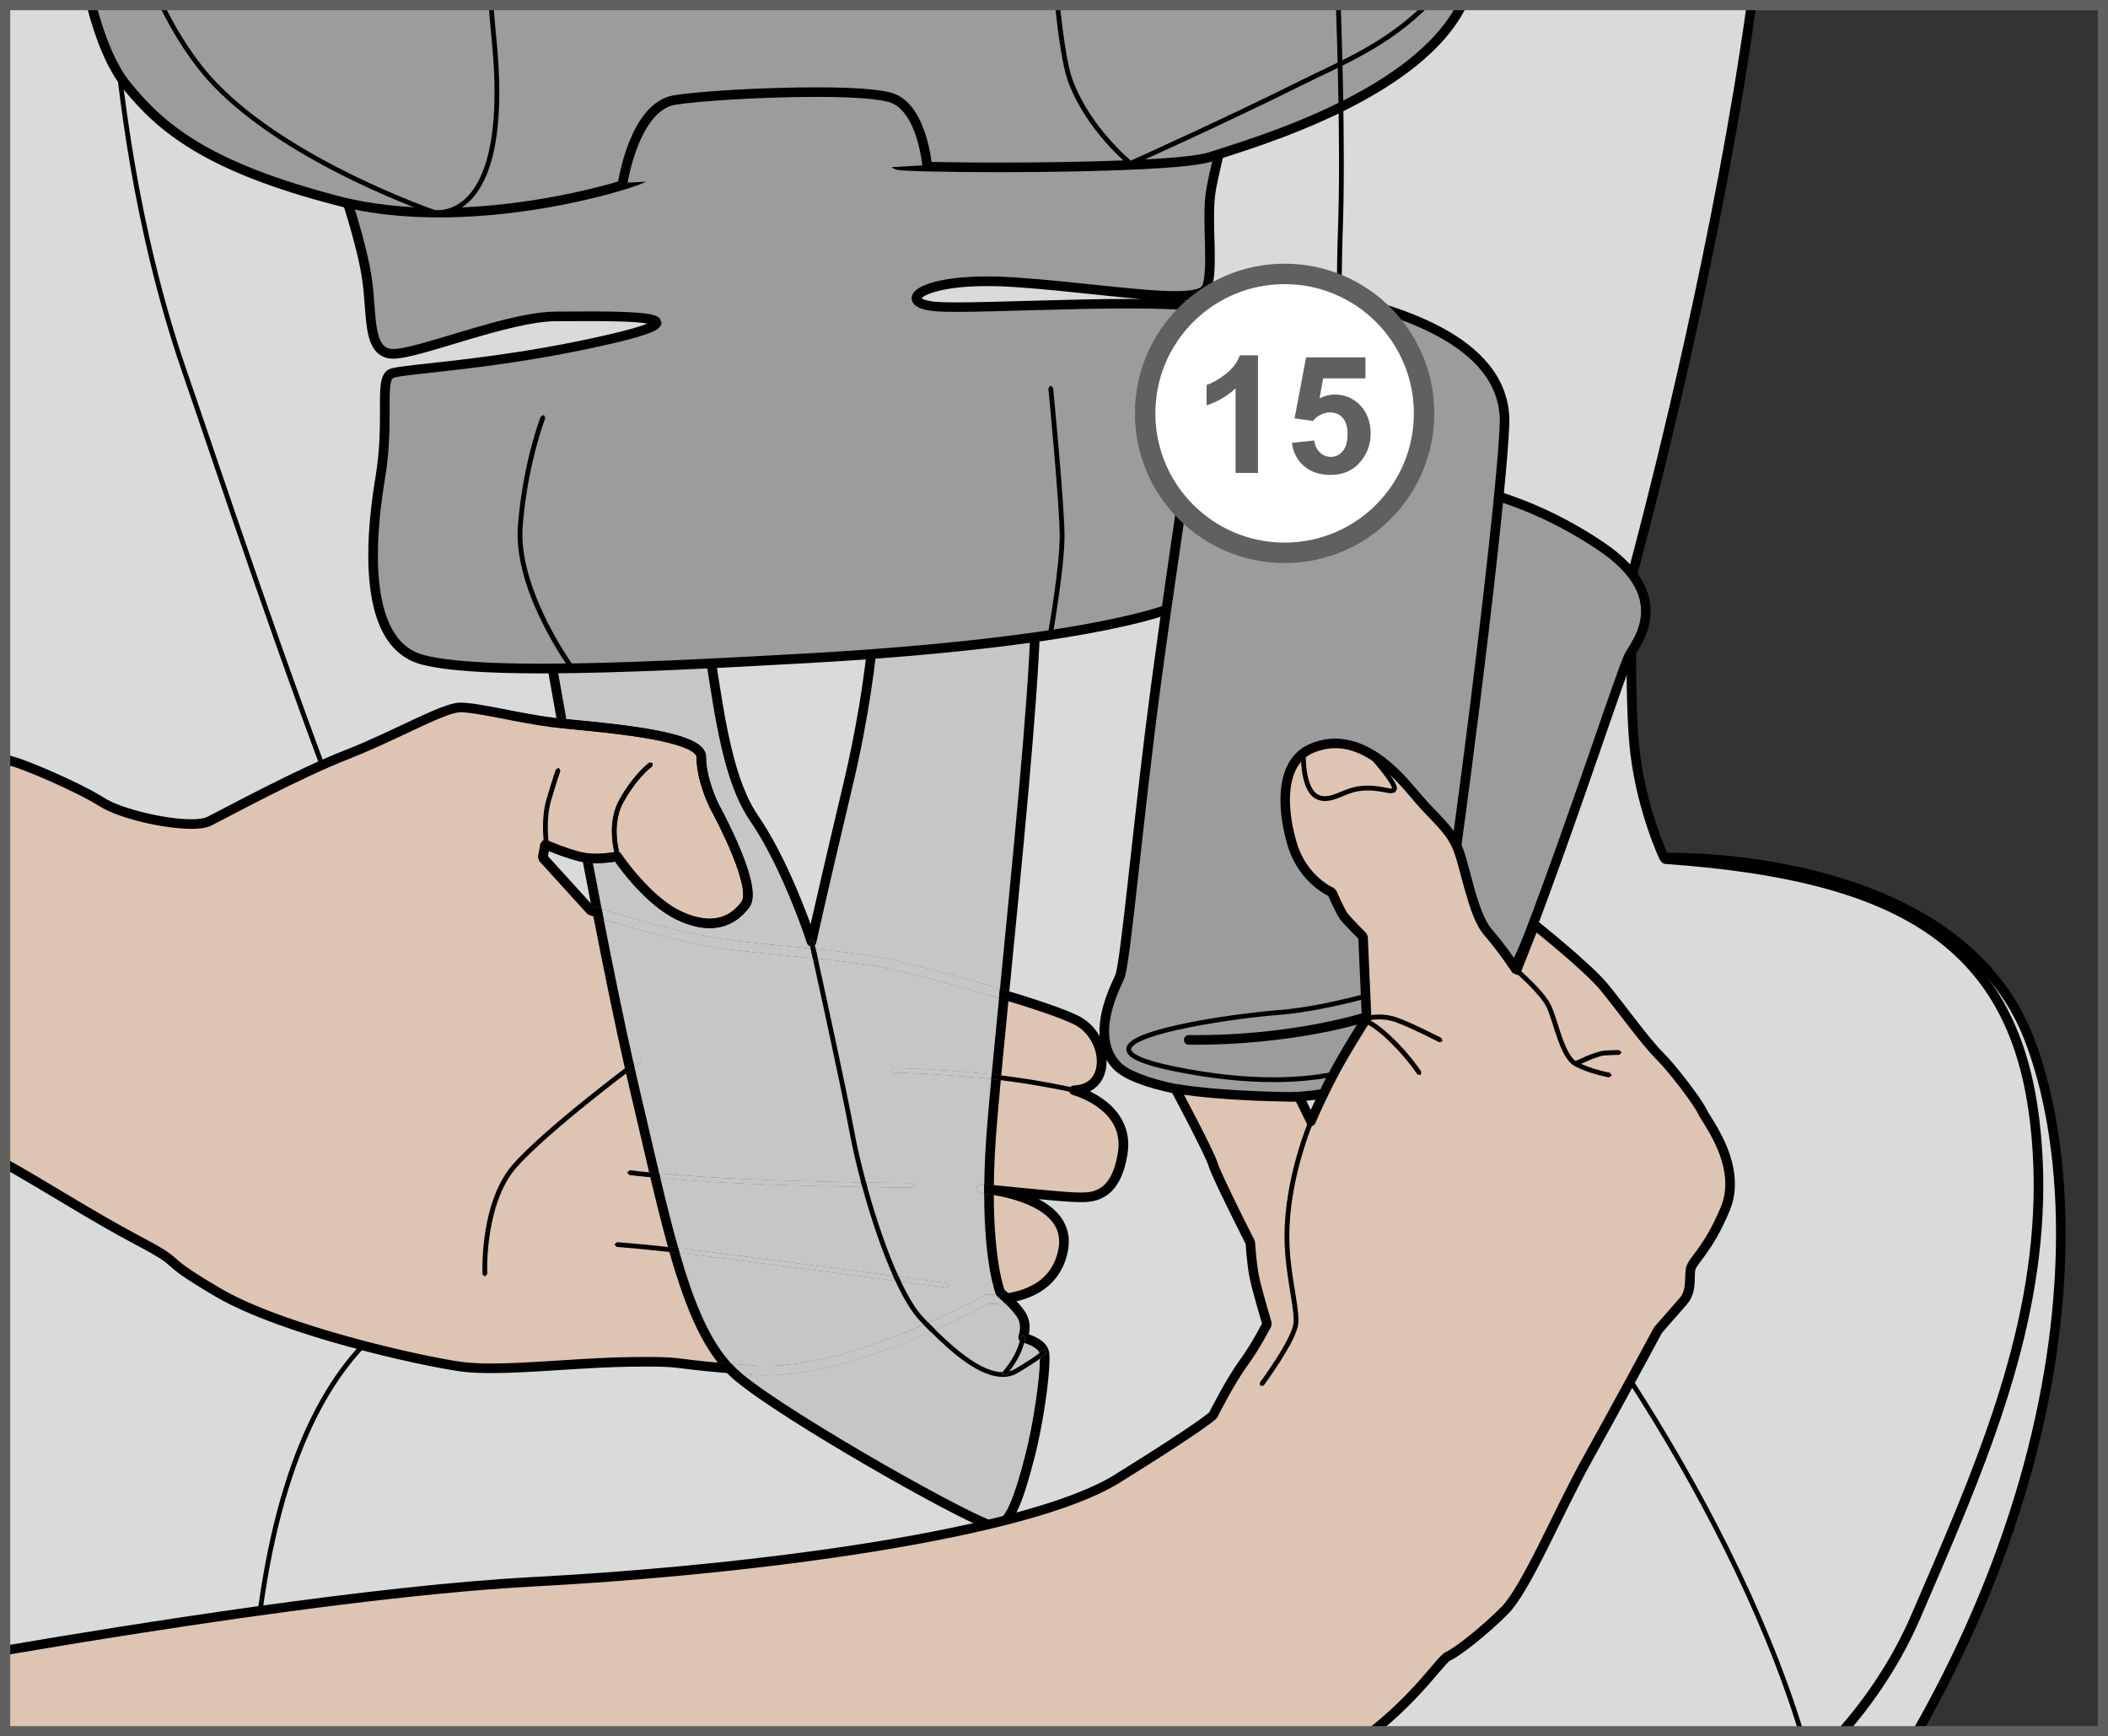 <?xml version="1.0" encoding="UTF-8"?>
<!DOCTYPE svg PUBLIC "-//W3C//DTD SVG 1.1//EN" "http://www.w3.org/Graphics/SVG/1.1/DTD/svg11.dtd">
<!-- Creator: CorelDRAW 2018 (64-Bit) -->
<svg xmlns="http://www.w3.org/2000/svg" xml:space="preserve" width="36.364mm" height="29.955mm" version="1.1" style="shape-rendering:geometricPrecision; text-rendering:geometricPrecision; image-rendering:optimizeQuality; fill-rule:evenodd; clip-rule:evenodd"
viewBox="0 0 1150.85 948.02"
 xmlns:xlink="http://www.w3.org/1999/xlink">
 <rect x="0" y="0" width="1150.85" height="948.02" fill="#333333" stroke="none"/>
 <defs>
  <style type="text/css">
   <![CDATA[
    .fil1 {fill:black;fill-rule:nonzero}
    .fil5 {fill:#60605F;fill-rule:nonzero}
    .fil4 {fill:#9C9C9D;fill-rule:nonzero}
    .fil3 {fill:#C5C6C6;fill-rule:nonzero}
    .fil0 {fill:#D9DADA;fill-rule:nonzero}
    .fil2 {fill:#DEC4B2;fill-rule:nonzero}
    .fil6 {fill:white;fill-rule:nonzero}
   ]]>
  </style>
 </defs>
 <g id="Слой_x0020_1">
  <path class="fil0" d="M956.2 2.79c-20.67,148.88 -64.73,309.67 -64.73,309.67 0,0 -2.62,68.09 1.31,99.51 3.93,31.43 15.71,56.3 15.71,56.3 0,0 158.44,-5.24 199.03,98.2 29.25,74.54 29.93,219.07 -60.6,378.77l-1044.13 0 0 -942.45 953.41 0z"/>
  <path class="fil1" d="M958.85 2.79c-20.68,149.26 -64.84,310.27 -64.85,310.36l-2.52 -0.69 2.61 0.1c0,0.04 -0.85,22.19 -0.85,47.05 -0.01,18.64 0.48,38.81 2.15,52.04 1.93,15.49 5.8,29.4 9.21,39.42 1.7,5.01 3.27,9.05 4.42,11.83 1.14,2.77 1.84,4.24 1.84,4.25l-2.37 1.12 -0.09 -2.61c0.03,0 1.4,-0.04 3.9,-0.04 12.33,0 52.13,1.07 93.7,14.01 41.52,12.93 85.09,37.87 103.96,85.9 10.84,27.62 17.74,64.51 17.75,108.06 0,75.26 -20.69,170.44 -77.78,271.65l-6.01 0c57.78,-101.43 78.55,-196.7 78.56,-271.65 0,-43 -6.85,-79.29 -17.38,-106.15 -18,-45.9 -59.85,-70.09 -100.65,-82.81 -40.75,-12.69 -80.13,-13.79 -92.14,-13.78 -2.43,0 -3.72,0.04 -3.72,0.04 -1.04,0.03 -2.01,-0.56 -2.46,-1.5 -0.06,-0.16 -11.95,-25.21 -15.94,-57.11 -1.71,-13.7 -2.18,-33.94 -2.19,-52.69 0,-24.98 0.86,-47.23 0.86,-47.25l0.09 -0.59c0.01,-0.01 1.17,-4.28 3.23,-12.08 10.52,-39.96 44.11,-172.65 61.39,-296.9l5.29 0z"/>
  <path class="fil1" d="M62.98 2.79c3.18,43.34 12.39,122.53 38.85,199.25 19.65,56.97 53.36,159.41 91.16,257.26 37.76,97.81 79.74,191.11 115.45,229.38 3.34,3.67 5.08,5.9 5.19,8.23 0.03,1.7 -1.42,2.86 -2.85,3.19 -1.5,0.42 -3.38,0.53 -5.76,0.53 -4.7,0 -11.27,-0.48 -19.15,-0.48 -23.92,0.02 -59.73,4.32 -90.34,39.35 -28.97,33.17 -53.31,94.2 -57.73,205.74l-2.61 0c4.42,-111.94 28.82,-173.58 58.37,-207.47 31.22,-35.78 68.12,-40.26 92.31,-40.24 7.98,0 14.61,0.48 19.15,0.47 2.28,0.01 4.03,-0.13 5.02,-0.42 1.05,-0.39 0.92,-0.45 0.96,-0.68 0.11,-0.6 -1.18,-2.99 -4.49,-6.44 -36.29,-38.99 -78.13,-132.28 -115.98,-230.23 -37.83,-97.91 -71.56,-200.39 -91.18,-257.34 -26.61,-77.18 -35.83,-156.67 -39.01,-200.1l2.62 0z"/>
  <path class="fil1" d="M1002.51 945.25c16.08,-18.11 30.47,-39.21 41.07,-63.8 33.48,-77.58 66.71,-152.15 66.7,-234.06 0,-12.14 -0.72,-24.43 -2.29,-36.93 -6.1,-48.38 -24.96,-80.5 -57.59,-102.05 -32.66,-21.54 -79.51,-32.37 -141.29,-36.7 -1.44,-0.1 -2.53,-1.36 -2.42,-2.8 0.1,-1.44 1.35,-2.52 2.79,-2.42 62.18,4.39 109.86,15.21 143.8,37.56 33.97,22.34 53.77,56.38 59.9,105.77 1.6,12.72 2.34,25.25 2.34,37.58 -0.02,83.38 -33.7,158.61 -67.12,236.13 -10.2,23.61 -23.77,44.05 -38.94,61.73l-6.94 0z"/>
  <path class="fil2" d="M2.79 414.21c1.74,0.77 2.95,1.25 3.49,1.36 5.87,1.17 36.37,14.07 49.27,22.28 12.91,8.21 49.27,15.25 58.66,10.56 9.38,-4.7 48.1,-25.81 75.07,-36.37 26.98,-10.55 52.8,-25.8 62.18,-25.8 9.39,0 31.67,5.86 50.44,8.21 18.77,2.35 80.95,5.87 80.95,18.77 0,12.91 7.12,26.92 7.12,26.92 0,0 24.23,43.86 17.02,53.68 -7.2,9.83 -18.99,14.4 -36.66,5.9 -17.67,-8.51 -33.39,-32.08 -33.39,-32.08 0,0 -9.81,1.95 -17.68,0.65 -7.86,-1.31 -21.6,-7.2 -21.6,-7.2l-1.31 7.2 26.18 28.81c0,0 39.94,13.1 68.74,17.68 28.82,4.58 70.06,5.88 98.22,12.44 28.15,6.54 85.51,22.92 98.9,30.2 16.68,9.07 18.95,37.24 -2.01,37.88 0,0 30.69,8.06 26.59,34.4 -4.1,26.35 -19.32,24 -25.76,24 -6.44,0 -51.51,-4.68 -51.51,-4.68 0,0 50.34,3.51 44.78,33.36 -5.56,29.85 -41.27,26.93 -41.27,26.93 0,0 -76.24,42.47 -127.65,38.86 -51.39,-3.6 -33.38,-4.91 -66.12,-4.58 -32.75,0.32 -72.02,5.56 -93.63,2.61 -21.6,-2.95 -97.22,-19.64 -132.9,-40.59 -35.68,-20.94 -14.73,-13.1 -44.53,-28.81 -23.47,-12.37 -50.59,-29.83 -71.61,-41.48l0 -221.1z"/>
  <path class="fil1" d="M2.79 411.34c2.27,1.04 3.96,1.67 4,1.66 1.86,0.38 4.82,1.42 8.8,2.95 11.81,4.58 31.35,13.33 41.36,19.69 9.15,5.93 33.52,11.74 47.55,11.66 3.99,0.03 7.18,-0.51 8.53,-1.23 9.3,-4.64 48.06,-25.8 75.29,-36.46 13.36,-5.23 26.51,-11.66 37.53,-16.81 5.52,-2.57 10.51,-4.82 14.77,-6.46 4.3,-1.63 7.79,-2.69 10.82,-2.72 5.18,0.02 13.07,1.52 22.21,3.27 9.1,1.76 19.31,3.81 28.56,4.96 9.24,1.16 29.56,2.64 47.6,5.45 9.03,1.41 17.48,3.14 23.9,5.41 3.2,1.15 5.91,2.42 8.02,4.02 2.05,1.56 3.72,3.74 3.73,6.48 -0.01,5.98 1.69,12.49 3.41,17.44 0.86,2.48 1.72,4.56 2.37,6.03 0.65,1.46 1.05,2.25 1.05,2.25l-2.33 1.2 2.29 -1.28c0.02,0.05 4.64,8.4 9.28,18.7 4.62,10.37 9.35,22.42 9.41,30.9 -0.01,2.53 -0.41,4.91 -1.84,6.9 -4.89,6.73 -12.23,11.47 -21.71,11.43 -5.43,0 -11.48,-1.5 -18.2,-4.73 -18.69,-9.1 -34.27,-32.86 -34.43,-32.98l2.18 -1.45 0.51 2.57c-0.09,0.01 -5.73,1.15 -12.11,1.15 -2.13,0 -4.35,-0.12 -6.51,-0.48 -8.47,-1.45 -22.1,-7.36 -22.21,-7.38l1.04 -2.41 2.58 0.47 -1.08 5.93 25.32 27.86 -1.94 1.75 0.81 -2.49c0.02,0.01 9.94,3.26 23.47,7.09 13.53,3.84 30.66,8.24 44.87,10.49 28.56,4.56 69.82,5.85 98.39,12.47 14.16,3.29 35.55,9.03 55.14,14.87 19.63,5.87 37.21,11.7 44.41,15.59 9.32,5.12 14.45,15.24 14.47,24.48 0.01,4.59 -1.3,9.08 -4.28,12.53 -2.97,3.45 -7.57,5.64 -13.36,5.79l-0.09 -2.62 0.67 -2.52c0.17,0.04 7.13,1.86 14.29,6.73 7.11,4.8 14.64,13.03 14.63,25.45 0,1.66 -0.14,3.36 -0.41,5.14 -1.78,11.58 -5.78,18.36 -10.71,22.1 -4.91,3.74 -10.34,4.19 -14.18,4.17 -1.37,0 -2.57,-0.06 -3.45,-0.06 -3.57,0 -16.29,-1.17 -28.43,-2.34 -12.08,-1.17 -23.36,-2.35 -23.36,-2.35 -1.43,-0.15 -2.47,-1.41 -2.35,-2.84 0.12,-1.42 1.37,-2.48 2.79,-2.38 0.13,0.01 11.59,0.79 23.3,4.94 5.85,2.08 11.8,4.99 16.44,9.27 4.63,4.24 7.93,10.06 7.91,17.29 0,1.6 -0.16,3.25 -0.48,4.96 -2.45,13.37 -10.87,20.95 -19.46,24.77 -8.61,3.86 -17.42,4.36 -21.79,4.36 -1.71,0 -2.74,-0.08 -2.79,-0.08l0.21 -2.61 1.27 2.29c-0.2,0.03 -70.27,39.31 -122.53,39.41 -2.22,0 -4.41,-0.08 -6.57,-0.22 -23.21,-1.63 -32.38,-2.79 -38.35,-3.55 -5.97,-0.75 -8.54,-1.07 -19.31,-1.07 -2.33,0 -5.04,0.01 -8.25,0.04 -25.42,0.25 -55,3.51 -77.25,3.52 -6.21,0 -11.87,-0.26 -16.76,-0.92 -21.98,-3.04 -97.41,-19.6 -133.87,-40.92 -17.85,-10.48 -21.85,-13.97 -24.89,-16.67 -1.47,-1.32 -2.54,-2.28 -5.23,-4.02 -2.67,-1.73 -6.89,-4.15 -14.3,-8.06 -23.12,-12.2 -49.7,-29.25 -70.39,-40.82l0 -5.98c21.35,11.74 49.02,29.61 72.83,42.16 7.48,3.94 11.8,6.42 14.7,8.29 4.39,2.84 5.44,4.29 8.33,6.61 2.95,2.38 8.25,6.13 21.59,13.96 34.9,20.57 110.71,37.4 131.93,40.26 4.52,0.61 9.98,0.87 16.05,0.87 21.79,0 51.41,-3.26 77.19,-3.52 3.22,-0.03 5.95,-0.04 8.3,-0.04 10.82,-0.01 14,0.35 19.96,1.11 5.96,0.75 14.92,1.9 38.07,3.52 2.02,0.14 4.09,0.21 6.2,0.21 24.9,0.02 55.03,-9.62 78.8,-19.35 11.88,-4.86 22.19,-9.71 29.53,-13.35 7.33,-3.64 11.64,-6.05 11.66,-6.05l1.48 -0.33c0,0 0.83,0.07 2.37,0.07 3.94,0.01 12.13,-0.52 19.64,-3.91 7.51,-3.45 14.27,-9.38 16.47,-20.96 0.27,-1.42 0.39,-2.75 0.39,-4 -0.02,-5.64 -2.38,-9.86 -6.23,-13.44 -5.75,-5.36 -14.94,-8.71 -22.68,-10.55 -3.86,-0.93 -7.36,-1.5 -9.87,-1.84 -2.51,-0.34 -4,-0.44 -4,-0.44l0.18 -2.61 0.27 -2.61c0.02,0 11.27,1.17 23.32,2.35 12.01,1.16 25.05,2.33 27.92,2.32 1.06,0.01 2.21,0.06 3.45,0.06 3.48,0 7.47,-0.41 11.01,-3.1 3.53,-2.69 7.01,-7.94 8.71,-18.74 0.23,-1.52 0.34,-2.96 0.34,-4.33 -0.01,-10.15 -5.97,-16.76 -12.34,-21.13 -3.17,-2.15 -6.37,-3.67 -8.78,-4.63 -1.19,-0.48 -2.2,-0.83 -2.88,-1.05l-1.02 -0.31c-1.26,-0.32 -2.09,-1.53 -1.94,-2.83 0.15,-1.29 1.22,-2.28 2.52,-2.32 4.65,-0.17 7.59,-1.73 9.57,-3.99 1.97,-2.28 3,-5.47 3,-9.1 0.03,-7.31 -4.32,-15.91 -11.74,-19.88 -6.18,-3.39 -23.98,-9.39 -43.41,-15.16 -19.48,-5.82 -40.84,-11.53 -54.84,-14.79 -27.73,-6.46 -68.96,-7.79 -98.02,-12.4 -29.15,-4.65 -69.09,-17.75 -69.15,-17.77l-1.12 -0.73 -26.19 -28.8 -0.64 -2.23 1.31 -7.2 1.34 -1.83 2.27 -0.1c0.01,0 3.38,1.44 7.74,3.06 4.34,1.61 9.69,3.37 13.26,3.96 1.78,0.29 3.73,0.41 5.65,0.41 2.88,0 5.68,-0.27 7.75,-0.54 2.07,-0.26 3.34,-0.52 3.34,-0.51 1.04,-0.21 2.11,0.23 2.69,1.12 0.01,0 0.94,1.4 2.66,3.7 5.1,6.9 17.24,21.54 29.7,27.48 6.18,2.97 11.47,4.21 15.92,4.21 7.73,-0.04 13.23,-3.56 17.49,-9.3 0.43,-0.56 0.84,-1.85 0.83,-3.8 0.07,-6.61 -4.39,-18.72 -8.96,-28.75 -2.27,-5.04 -4.54,-9.63 -6.25,-12.96 -1.7,-3.32 -2.83,-5.35 -2.83,-5.36l-0.04 -0.08c-0.05,-0.18 -7.35,-14.28 -7.4,-28.1 0,-0.47 -0.27,-1.23 -1.68,-2.33 -2.42,-1.9 -7.61,-3.87 -14.08,-5.43 -19.49,-4.79 -50.43,-6.85 -62.89,-8.41 -9.52,-1.2 -19.83,-3.25 -28.9,-5.01 -9.05,-1.76 -17,-3.19 -21.21,-3.18 -1.66,-0.02 -4.91,0.81 -8.94,2.38 -12.19,4.67 -31.86,15.26 -52.27,23.25 -26.74,10.45 -65.39,31.53 -74.86,36.27 -2.82,1.37 -6.48,1.76 -10.87,1.78 -15.34,-0.08 -39.43,-5.63 -50.36,-12.47 -6.21,-3.96 -17.02,-9.23 -26.92,-13.6 -4.96,-2.19 -9.69,-4.16 -13.53,-5.64 -3.79,-1.47 -6.85,-2.49 -7.92,-2.69 -0.83,-0.19 -1.76,-0.54 -2.98,-1.07l0 -5.73z"/>
  <path class="fil1" d="M336.43 469.12c-0.02,-0.09 -2.39,-6.76 -2.4,-15.29 0,-5.4 0.95,-11.58 4.13,-17.26 7.94,-14.22 16.28,-20.18 16.39,-20.26l1.83 0.31 -0.31 1.82 -1.31 1.06c-2.57,2.21 -8.54,7.99 -14.31,18.34 -2.89,5.17 -3.8,10.89 -3.8,15.99 0,4.02 0.56,7.65 1.13,10.26 0.57,2.6 1.12,4.14 1.12,4.15l-0.79 1.66 -1.67 -0.79z"/>
  <path class="fil1" d="M297.07 461.06c-0.01,-0.05 -0.63,-4.07 -0.63,-9.58 0.01,-4.5 0.41,-10.02 1.93,-15.18 3.28,-11.12 5.11,-16.24 5.12,-16.27l1.67 -0.79 0.79 1.68c-0.01,0.01 -1.81,5.04 -5.08,16.12 -1.42,4.81 -1.82,10.1 -1.82,14.45 0,5.31 0.59,9.18 0.59,9.19l-1.09 1.48 -1.5 -1.09 0 0z"/>
  <path class="fil1" d="M263.4 695.74c0,-0.02 -0.04,-1.06 -0.04,-2.89 0.03,-9.36 1.13,-39.22 16.51,-56.95 18.12,-20.74 68.7,-58.2 68.73,-58.24l1.83 0.28 -0.27 1.83c-0.03,0.02 -12.64,9.37 -27.51,21.3 -14.87,11.91 -31.99,26.44 -40.81,36.55 -14.56,16.6 -15.91,46.11 -15.88,55.23 0,1.78 0.04,2.77 0.04,2.77l-1.25 1.37 -1.36 -1.25z"/>
  <path class="fil1" d="M336.81 678.22c0.02,0 19.25,1.32 53.76,5.68 34.5,4.37 126.59,16.59 126.59,16.59l1.13 1.46 -1.47 1.13c-0.04,-0.01 -23.02,-3.06 -50.35,-6.66 -27.33,-3.6 -58.97,-7.75 -76.21,-9.92 -17.23,-2.19 -30.64,-3.6 -39.73,-4.48 -9.1,-0.87 -13.87,-1.2 -13.88,-1.2l-1.22 -1.4 1.4 -1.22z"/>
  <path class="fil1" d="M343.87 638.95c0.01,0 5.97,0.76 16.91,1.74 10.95,0.98 26.86,2.18 46.7,3.05 19.84,0.87 42.53,1.42 60.25,1.75 17.72,0.32 30.46,0.43 30.48,0.43l1.31 1.32 -1.33 1.29c0,0 -51.08,-0.44 -90.82,-2.19 -39.77,-1.74 -63.81,-4.8 -63.84,-4.8l-1.13 -1.47 1.46 -1.14z"/>
  <path class="fil1" d="M487.33 583.07c0.02,0 23.18,0.43 49.86,3.06 26.72,2.62 49.45,7.87 49.48,7.88l0.98 1.57 -1.56 0.98c-0.03,-0.01 -5.64,-1.31 -14.61,-2.94 -8.98,-1.63 -21.28,-3.6 -34.54,-4.89 -13.29,-1.32 -25.7,-2.08 -34.8,-2.51 -9.09,-0.43 -14.84,-0.53 -14.85,-0.53l-1.28 -1.34 1.33 -1.28z"/>
  <path class="fil0" d="M561.44 252.17l-80.39 70.97c-0.08,2.49 -0.35,8.89 -1.16,18.4l82.7 0c0.11,-3.51 0.17,-6.73 0.16,-9.61 0,-26.51 -0.38,-47.83 -0.76,-62.51 -0.2,-7.59 -0.4,-13.41 -0.54,-17.25zm-190.45 55.51l-46.83 33.86 57.22 0c-2.82,-10.05 -5.59,-19.03 -7.7,-25.63 -1.1,-3.45 -2.03,-6.25 -2.69,-8.23z"/>
  <path class="fil0" d="M564.85 244.15l-2.75 0.45 -85.38 75.37 -0.88 1.92c0,0.01 -0.04,2.72 -0.34,7.83 -0.18,3.1 -0.46,7.08 -0.87,11.82l5.26 0c0.83,-9.51 1.08,-15.91 1.16,-18.4l80.4 -70.97c0.15,3.84 0.34,9.66 0.53,17.25 0.39,14.68 0.77,36.01 0.77,62.51 0,2.89 -0.06,6.11 -0.16,9.61l5.24 0c0.1,-3.51 0.16,-6.72 0.16,-9.61 0,-53.11 -1.54,-85.45 -1.54,-85.49 -0.04,-1.02 -0.67,-1.9 -1.6,-2.29zm-191.73 56.83l-2.32 0.38 -55.56 40.18 8.93 0 46.81 -33.86c0.67,1.97 1.6,4.78 2.69,8.23 2.12,6.61 4.89,15.59 7.7,25.63l5.44 0c-6.06,-21.81 -12,-38.89 -12.01,-38.92l-1.69 -1.64z"/>
  <path class="fil3" d="M562.59 341.55l-82.71 0c-1.62,18.83 -5.41,49.9 -14.26,87.13 -7.3,30.76 -12.3,52.28 -15.48,66.12 -3.17,13.85 -4.5,19.95 -4.51,19.98 -0.12,0.54 -0.4,1.02 -0.78,1.37 0.11,0.55 0.26,1.2 0.42,1.93 15.97,1.63 31.71,3.54 44.79,6.58 14.16,3.29 35.56,9.03 55.14,14.87 0.23,0.07 0.47,0.13 0.71,0.21 6.8,-69.38 15.41,-155.66 16.67,-198.19zm-13.91 370.04c-2.78,0.32 -5.17,0.4 -6.88,0.4 -0.85,0 -1.53,-0.02 -2,-0.04 -2.78,1.51 -13.78,7.41 -29.04,14.2 11.87,11.7 25.79,23.04 36.46,23.04 0.06,0 0.11,0 0.18,0 0.01,0 0.03,0 0.05,0l-0.01 -0.29 1.26 -1.47c2.15,-2.65 6.41,-8.61 8.05,-15.41l-0.65 -0.52 -0.08 -2.22 0.1 -0.26c0.22,-0.64 0.72,-2.32 0.71,-4.29 0,-1.32 -0.21,-2.76 -0.81,-4.15 -0.8,-1.99 -3.76,-5.46 -6.47,-8.13 -0.3,-0.3 -0.59,-0.59 -0.89,-0.87z"/>
  <path class="fil3" d="M446.48 523.47c4.6,20.87 15.49,70.65 20.07,95.16 1.47,7.88 3.62,17.18 6.25,26.95 15.04,0.26 25.4,0.34 25.42,0.34l1.31 1.32 -1.33 1.31c0,0 -10.04,-0.09 -24.69,-0.34 2.43,8.8 5.24,17.9 8.29,26.61 2.75,7.87 5.72,15.43 8.78,22.16 15.7,2.06 26.58,3.52 26.58,3.52l1.13 1.47 -1.47 1.11c-0.03,0 -10.15,-1.34 -24.92,-3.29 4.05,8.51 8.24,15.44 12.28,19.64 0.86,0.91 1.74,1.81 2.64,2.72 7.65,-3.35 14.3,-6.52 19.48,-9.1 7.34,-3.64 11.63,-6.04 11.66,-6.05l1.48 -0.31c0,0 0.83,0.07 2.37,0.07l0.11 0c0.54,0 1.15,-0.01 1.82,-0.03l-0.01 -0.02c-0.15,-0.37 -6.37,-15.94 -6.4,-54.9 -1.21,-0.12 -1.89,-0.2 -1.89,-0.2 -1.43,-0.15 -2.47,-1.41 -2.35,-2.83 0.12,-1.36 1.26,-2.39 2.61,-2.39 0.06,0 0.12,0 0.18,0 0.01,0 0.03,0 0.09,0.01l0 0c0,0 0.01,0 0.03,0 0.2,0.02 0.67,0.05 1.35,0.12 0.12,-9.34 0.59,-19.9 1.56,-31.77 0.6,-7.4 1.37,-16.02 2.26,-25.57 -1.4,-0.16 -2.81,-0.3 -4.24,-0.45 -13.29,-1.31 -25.7,-2.07 -34.8,-2.5 -9.09,-0.44 -14.84,-0.55 -14.85,-0.55l-1.28 -1.33 1.33 -1.28c0.02,0 23.18,0.44 49.86,3.06 1.42,0.13 2.84,0.28 4.23,0.43 1.16,-12.54 2.53,-26.6 3.99,-41.53 -0.56,-0.17 -1.12,-0.34 -1.68,-0.5 -19.48,-5.8 -40.84,-11.53 -54.84,-14.78 -12.25,-2.86 -27.12,-4.71 -42.41,-6.29z"/>
  <path class="fil3" d="M445.29 518.08c0.32,1.46 0.72,3.28 1.19,5.39 15.3,1.57 30.17,3.43 42.41,6.29 13.99,3.25 35.35,8.98 54.83,14.78 0.57,0.17 1.13,0.33 1.69,0.5 0.17,-1.76 0.34,-3.53 0.51,-5.31 -0.23,-0.07 -0.47,-0.13 -0.7,-0.2 -19.58,-5.84 -40.98,-11.58 -55.14,-14.87 -13.08,-3.04 -28.82,-4.96 -44.79,-6.58zm90.41 128.3c-1.34,0 -2.49,1.04 -2.6,2.4 -0.12,1.42 0.91,2.68 2.33,2.82 0,0 0.68,0.08 1.89,0.2l0 -0.2c0,-1.65 0.01,-3.35 0.03,-5.08 -0.68,-0.07 -1.14,-0.11 -1.35,-0.12 -0.01,0 -0.02,0 -0.02,0l0 0c-0.06,-0.01 -0.09,-0.01 -0.09,-0.01 -0.07,0 -0.12,-0.01 -0.19,-0.01zm3.73 60.3l-1.48 0.32c-0.01,0.01 -4.32,2.41 -11.66,6.05 -5.17,2.57 -11.84,5.75 -19.48,9.1 1.28,1.33 2.61,2.66 3.96,3.98 15.26,-6.78 26.26,-12.68 29.04,-14.19 0.48,0.02 1.15,0.04 2,0.04 1.71,-0.01 4.1,-0.09 6.89,-0.41 -1.03,-0.98 -1.97,-1.85 -2.7,-2.52l-1.54 -1.35 -0.72 -0.98c-0.68,0.02 -1.28,0.03 -1.82,0.03l-0.11 0c-1.54,0 -2.37,-0.07 -2.38,-0.08z"/>
  <path class="fil3" d="M490.58 696.97c0.44,0.96 0.87,1.9 1.31,2.81 14.78,1.96 24.89,3.29 24.92,3.3l1.47 -1.13 -1.13 -1.47c0,0 -10.89,-1.44 -26.57,-3.52z"/>
  <path class="fil3" d="M472.8 645.58c0.24,0.87 0.48,1.75 0.72,2.63 14.65,0.25 24.69,0.34 24.69,0.34l1.33 -1.31 -1.31 -1.32c-0.02,0 -10.38,-0.09 -25.42,-0.34z"/>
  <path class="fil3" d="M487.33 583.07l-1.33 1.28 1.28 1.34c0.01,0 5.76,0.1 14.85,0.53 9.1,0.44 21.51,1.2 34.8,2.51 1.43,0.13 2.84,0.28 4.24,0.43 0.08,-0.86 0.16,-1.73 0.23,-2.61 -1.38,-0.15 -2.8,-0.29 -4.22,-0.44 -26.69,-2.62 -49.84,-3.06 -49.86,-3.06z"/>
  <path class="fil3" d="M381.39 341.55l-57.21 0 -21.28 15.4c0.58,3.37 2.08,11.91 4.23,24.05 0.63,3.57 1.32,7.46 2.07,11.61 8.15,0.83 19.46,1.84 30.8,3.29 3.29,0.42 6.6,0.88 9.83,1.39 9.03,1.42 17.48,3.14 23.9,5.42 3.2,1.15 5.91,2.41 8.02,4.02 2.05,1.56 3.72,3.74 3.73,6.49 -0.01,5.97 1.69,12.48 3.41,17.44 0.86,2.47 1.72,4.57 2.37,6.03 0.6,1.35 0.99,2.13 1.05,2.24 0.42,0.79 4.82,8.83 9.23,18.63 4.54,10.16 9.17,21.94 9.4,30.39 0.01,0.18 0.01,0.34 0.01,0.5 -0.01,2.54 -0.41,4.92 -1.84,6.91 -0.6,0.84 -1.25,1.64 -1.93,2.4 -4.79,5.41 -11.42,9.03 -19.67,9.03 -0.04,0 -0.08,0 -0.11,0 -5.43,-0.01 -11.48,-1.5 -18.2,-4.73 -15.99,-7.79 -29.72,-26.32 -33.44,-31.58 -2.16,0.34 -6.12,0.86 -10.42,0.86 -0.55,0 -1.1,-0.01 -1.65,-0.03 1.56,8.22 3.16,16.56 4.78,24.91 4.21,1.32 10.71,3.29 18.36,5.46 13.53,3.83 30.66,8.23 44.87,10.49 14.74,2.35 32.85,3.83 50.85,5.63 -0.09,-0.4 -0.17,-0.77 -0.25,-1.1 -0.79,-0.26 -1.44,-0.87 -1.71,-1.7 0,-0.01 -0.8,-2.5 -2.3,-6.71 -4.5,-12.63 -15.31,-40.49 -28.89,-60.29 -9.64,-14.1 -14.79,-34.53 -18.49,-54.26 -3.66,-19.71 -5.81,-38.82 -8.8,-49.58 -0.25,-0.88 -0.48,-1.76 -0.72,-2.62z"/>
  <path class="fil3" d="M329.61 502.06c5.37,27.46 10.95,54.74 16.13,77.74 1.82,-1.37 2.86,-2.15 2.86,-2.15l1.83 0.27 -0.27 1.83c-0.01,0.01 -1.4,1.04 -3.79,2.85 0.8,3.52 1.6,6.93 2.37,10.23 4.05,17.17 7.69,33.11 11.17,47.79 0.29,0.02 0.58,0.04 0.88,0.08 10.95,0.98 26.86,2.18 46.7,3.05 19.84,0.87 42.53,1.42 60.26,1.74 0.78,0.02 1.56,0.03 2.33,0.04 -2.56,-9.56 -4.65,-18.66 -6.11,-26.43 -2.93,-15.69 -8.48,-41.85 -13.29,-64.07 -2.78,-12.86 -5.31,-24.4 -6.96,-31.84 -18.49,-1.85 -37.4,-3.38 -52.86,-5.84 -21.21,-3.38 -48.15,-11.24 -61.26,-15.28z"/>
  <path class="fil3" d="M309.19 392.61l0 0c8.15,0.81 19.46,1.84 30.8,3.29 -11.34,-1.45 -22.65,-2.48 -30.8,-3.29zm72.55 14.12c2.05,1.56 3.72,3.74 3.73,6.49 -0.01,5.97 1.69,12.48 3.41,17.43 0.86,2.48 1.72,4.58 2.37,6.04 0.58,1.3 0.96,2.07 1.04,2.22 0.39,0.72 4.81,8.79 9.24,18.66 4.54,10.16 9.17,21.94 9.4,30.39 -0.23,-8.45 -4.87,-20.23 -9.4,-30.39 -4.41,-9.81 -8.81,-17.85 -9.23,-18.64 -0.06,-0.11 -0.46,-0.89 -1.05,-2.24 -0.65,-1.46 -1.51,-3.55 -2.37,-6.03 -1.73,-4.95 -3.43,-11.46 -3.41,-17.43 -0.01,-2.76 -1.67,-4.92 -3.73,-6.49zm27.36 88.63l0 0c-0.6,0.84 -1.25,1.64 -1.93,2.41 0.68,-0.77 1.33,-1.58 1.93,-2.41zm-80.64 0.87c0.38,1.94 0.76,3.89 1.14,5.83 13.11,4.04 40.05,11.92 61.27,15.3 15.46,2.44 34.37,3.97 52.86,5.84 -0.47,-2.17 -0.87,-3.99 -1.18,-5.39 -18.01,-1.79 -36.12,-3.27 -50.85,-5.62 -14.21,-2.27 -31.34,-6.67 -44.87,-10.49 -7.65,-2.16 -14.15,-4.15 -18.36,-5.46z"/>
  <path class="fil3" d="M360.54 643.29c3.32,13.91 6.5,26.65 9.76,38.18 6.02,0.67 12.79,1.47 20.28,2.42 21.88,2.77 66.93,8.7 96.95,12.67 -2.86,-6.43 -5.6,-13.53 -8.2,-20.9 -3.16,-9.01 -6.05,-18.43 -8.54,-27.51 -18.13,-0.32 -42.36,-0.88 -63.42,-1.81 -19.9,-0.87 -35.85,-2.08 -46.84,-3.06z"/>
  <path class="fil3" d="M508.21 727.27c-25.11,10.96 -60.56,23.67 -90.25,23.74 -2.22,0 -4.41,-0.08 -6.57,-0.22 -2.12,-0.16 -4.13,-0.3 -6.02,-0.44 13.86,11.38 46.27,31.46 76.22,48.66 15.21,8.73 29.82,16.75 41.12,22.55 5.65,2.91 10.47,5.27 14.1,6.88 1.81,0.8 3.33,1.42 4.46,1.82l1.36 0.42 0.38 0.08 0.07 0.01c1.14,-0.01 2.35,-0.56 3.85,-2.22 4.61,-4.97 8.87,-18.79 12.83,-34.28 4.51,-17.34 7.96,-42.26 7.95,-52.21 0,-0.08 0,-0.14 0,-0.22 -2.21,1.65 -5.88,4.11 -12.09,7.78 -2.54,1.51 -5.33,2.19 -8.19,2.19l-0.02 0c-12.61,-0.12 -26.99,-12.4 -39.19,-24.54z"/>
  <path class="fil3" d="M371.08 684.2c0.95,3.29 1.91,6.48 2.88,9.57 7.1,22.56 14.96,39.56 25.34,50.85 3.63,0.29 7.75,0.6 12.46,0.93 2.02,0.15 4.1,0.21 6.21,0.21l0.08 0c24.88,0 54.98,-9.64 78.71,-19.35 2.58,-1.05 5.08,-2.11 7.5,-3.15 -0.67,-0.68 -1.33,-1.35 -1.97,-2.02 -4.61,-4.82 -9.17,-12.54 -13.5,-21.86 -6.77,-0.89 -14.37,-1.9 -22.34,-2.95 -27.33,-3.6 -58.99,-7.75 -76.21,-9.94 -7.04,-0.88 -13.44,-1.65 -19.17,-2.3z"/>
  <path class="fil3" d="M504.26 723.26c-2.41,1.04 -4.92,2.1 -7.5,3.15 -23.74,9.7 -53.83,19.35 -78.7,19.35l-0.09 0c-2.11,0 -4.17,-0.07 -6.21,-0.21 -4.7,-0.34 -8.83,-0.64 -12.46,-0.94 1.75,1.91 3.57,3.65 5.47,5.23 0.2,0.17 0.4,0.34 0.6,0.5 1.9,0.15 3.9,0.29 6.02,0.44 2.17,0.14 4.35,0.22 6.58,0.22 29.7,-0.06 65.15,-12.76 90.26,-23.74 -1.35,-1.34 -2.67,-2.68 -3.97,-4z"/>
  <path class="fil3" d="M348.6 577.65c0,0.01 -1.04,0.77 -2.87,2.14 0.21,0.94 0.42,1.88 0.64,2.8 2.39,-1.81 3.79,-2.84 3.8,-2.85l0.27 -1.83 -1.83 -0.27z"/>
  <path class="fil3" d="M370.3 681.47c0.26,0.92 0.51,1.82 0.78,2.72 5.73,0.65 12.12,1.42 19.17,2.3 17.23,2.19 48.87,6.33 76.21,9.93 7.97,1.05 15.57,2.06 22.34,2.95 -0.42,-0.93 -0.85,-1.86 -1.27,-2.81 -30.03,-3.97 -75.08,-9.89 -96.96,-12.66 -7.49,-0.95 -14.27,-1.75 -20.27,-2.43z"/>
  <path class="fil3" d="M359.9 640.61c0.21,0.9 0.42,1.8 0.64,2.69 10.99,0.98 26.94,2.18 46.84,3.06 21.06,0.93 45.28,1.49 63.42,1.8 -0.23,-0.88 -0.48,-1.75 -0.72,-2.62 -0.76,-0.02 -1.54,-0.03 -2.33,-0.04 -17.72,-0.34 -40.42,-0.87 -60.25,-1.75 -19.83,-0.87 -35.75,-2.06 -46.69,-3.05 -0.3,-0.02 -0.6,-0.05 -0.89,-0.08z"/>
  <path class="fil3" d="M559.15 733.24c-1.82,6.89 -5.85,12.64 -8.14,15.49 1.13,-0.3 2.22,-0.75 3.27,-1.37 7.17,-4.23 10.89,-6.83 12.77,-8.33l0.39 -0.36c-0.3,-1.31 -2.47,-3.08 -4.91,-4.16 -1.21,-0.56 -2.4,-0.98 -3.28,-1.25l-0.1 -0.03z"/>
  <path class="fil1" d="M567.83 341.55l-5.23 0c-1.27,42.53 -9.87,128.81 -16.67,198.19 1.72,0.51 3.43,1.03 5.11,1.54 6.81,-69.56 15.52,-156.59 16.79,-199.72z"/>
  <path class="fil1" d="M545.41 545.04c-1.46,14.93 -2.83,28.98 -4,41.53 1.76,0.19 3.49,0.39 5.2,0.6 1.15,-12.28 2.48,-25.99 3.91,-40.59 -1.68,-0.53 -3.39,-1.04 -5.11,-1.55z"/>
  <path class="fil1" d="M545.93 539.73c-0.18,1.78 -0.34,3.55 -0.53,5.31 1.73,0.51 3.43,1.03 5.11,1.54 0.17,-1.75 0.34,-3.53 0.53,-5.31 -1.69,-0.51 -3.4,-1.03 -5.11,-1.54z"/>
  <path class="fil1" d="M318.25 470.76c1.41,7.4 2.84,14.92 4.3,22.44l1.46 1.61c0.82,0.27 2.35,0.76 4.46,1.42 -1.62,-8.35 -3.22,-16.69 -4.78,-24.9 -1.61,-0.06 -3.25,-0.2 -4.86,-0.47 -0.19,-0.03 -0.38,-0.07 -0.58,-0.1z"/>
  <path class="fil1" d="M323.92 500.28c5.73,29.36 11.71,58.67 17.23,83 1.83,-1.4 3.38,-2.57 4.59,-3.47 -5.18,-23.01 -10.76,-50.28 -16.13,-77.75 -2.4,-0.73 -4.33,-1.34 -5.68,-1.77z"/>
  <path class="fil1" d="M322.55 493.2l0 0 1.93 2.12c0.93,1.03 0.91,2.6 -0.07,3.6l-0.63 0.65c0.04,0.23 0.09,0.48 0.13,0.71 1.35,0.44 3.29,1.05 5.68,1.79 -0.38,-1.94 -0.76,-3.9 -1.14,-5.84 -2.11,-0.66 -3.64,-1.15 -4.45,-1.42l-1.46 -1.61z"/>
  <path class="fil1" d="M346.37 582.6c-1.26,0.96 -2.81,2.13 -4.58,3.48 0.62,2.71 1.24,5.37 1.84,7.94 3.88,16.49 7.4,31.85 10.76,46.07 1.65,0.17 3.48,0.34 5.5,0.53 -3.47,-14.67 -7.12,-30.62 -11.17,-47.79 -0.78,-3.29 -1.56,-6.71 -2.37,-10.23z"/>
  <path class="fil1" d="M554.96 710.5c-2.22,0.51 -4.35,0.86 -6.28,1.08 0.29,0.29 0.59,0.58 0.89,0.88 2.69,2.66 5.66,6.14 6.47,8.12 0.6,1.41 0.81,2.84 0.81,4.15 0,1.97 -0.49,3.66 -0.72,4.3l-0.09 0.26 0.07 2.22 0.66 0.5c0.16,-0.62 0.28,-1.26 0.39,-1.91l1.49 -1.07 1.09 1.5c-0.16,0.91 -0.36,1.82 -0.58,2.71l0.09 0.02c0.88,0.28 2.09,0.69 3.29,1.26 2.44,1.07 4.62,2.85 4.92,4.15l1.23 -1.1 0.15 -0.17 0.14 0.09 1.42 -0.74 0.85 1.66c-0.21,0.52 -0.52,1.03 -2.55,2.67 -0.29,0.23 -0.61,0.48 -0.97,0.76 0,0.07 0,0.14 0,0.22 0.01,9.94 -3.44,34.86 -7.95,52.21 -3.95,15.49 -8.22,29.31 -12.83,34.27 -1.52,1.65 -2.71,2.21 -3.86,2.21l-0.07 -0.01 -0.37 -0.08 -1.36 -0.43c-1.13,-0.39 -2.65,-1 -4.46,-1.81 -3.63,-1.62 -8.45,-3.97 -14.1,-6.88 -11.31,-5.82 -25.91,-13.82 -41.12,-22.55 -29.95,-17.19 -62.36,-37.29 -76.23,-48.67 -3.1,-0.22 -5.92,-0.45 -8.48,-0.66 1.45,1.48 2.96,2.88 4.52,4.19 13.3,11.06 42.97,29.61 71.82,46.35 28.89,16.76 56.55,31.51 66.3,34.97 1.35,0.46 2.29,0.77 3.47,0.8l0.25 0c3,-0.05 5.58,-1.7 7.58,-3.95 2.08,-2.32 3.8,-5.39 5.41,-9.04 3.19,-7.3 5.88,-16.99 8.6,-27.41 4.58,-17.75 8.03,-42.19 8.12,-53.2l0 -0.53c-0.02,-1.86 -0.1,-3.28 -0.45,-4.55 -1.28,-4.08 -4.86,-6.11 -7.76,-7.53 -1.1,-0.5 -2.16,-0.91 -3.05,-1.22 0.21,-1.05 0.39,-2.35 0.4,-3.82 0,-1.88 -0.3,-4.03 -1.24,-6.21 -1.22,-2.76 -3.54,-5.53 -5.89,-8.03z"/>
  <path class="fil1" d="M541.17 589.18c-0.88,9.55 -1.65,18.17 -2.25,25.57 -0.96,11.88 -1.44,22.45 -1.56,31.78 0.43,0.04 0.97,0.11 1.57,0.18 1.02,0.11 2.24,0.23 3.65,0.38 0.11,-9.33 0.58,-19.93 1.56,-31.91 0.59,-7.36 1.35,-15.91 2.23,-25.39 -1.71,-0.2 -3.45,-0.41 -5.2,-0.6zm-3.85 62.62c0.02,38.96 6.25,54.54 6.4,54.9l0.01 0.02c1.85,-0.07 4.17,-0.26 6.73,-0.67 -0.89,-0.83 -1.63,-1.47 -2.09,-1.88l-0.02 -0.04 -0.66 -2.13c-0.56,-1.95 -1.32,-4.99 -2.08,-9.24 -1.49,-8.37 -3.01,-21.46 -3.06,-40.24 -1.12,-0.19 -2.15,-0.34 -3.04,-0.46 -0.4,-0.05 -0.79,-0.1 -1.14,-0.15 -0.39,-0.04 -0.75,-0.08 -1.06,-0.11zm-171.87 31.77c1.15,4.06 2.32,7.98 3.52,11.77 6.43,20.38 13.5,36.68 22.93,48.65 2.22,0.2 4.66,0.41 7.4,0.63 -10.38,-11.29 -18.25,-28.28 -25.34,-50.85 -0.97,-3.09 -1.93,-6.28 -2.88,-9.57 -1.96,-0.22 -3.83,-0.44 -5.63,-0.63z"/>
  <path class="fil1" d="M537.35 646.53c-0.02,1.73 -0.03,3.43 -0.03,5.08l0 0.2c0.31,0.03 0.67,0.07 1.06,0.1 0.34,0.04 0.73,0.1 1.14,0.16 0.91,0.11 1.92,0.27 3.04,0.46 0,-0.3 0,-0.61 0,-0.92 0,-1.47 0.01,-2.98 0.03,-4.53 -1.42,-0.15 -2.65,-0.27 -3.66,-0.37 -0.6,-0.08 -1.14,-0.14 -1.57,-0.18zm13.11 59.52c-2.56,0.42 -4.88,0.6 -6.72,0.68l0.72 0.98 1.53 1.35c0.74,0.67 1.69,1.54 2.7,2.53 1.93,-0.22 4.05,-0.57 6.27,-1.09 -0.56,-0.59 -1.13,-1.17 -1.67,-1.74 -1.02,-1.02 -1.99,-1.93 -2.82,-2.71zm-158.55 37.95c1.59,2.02 3.25,3.91 4.98,5.68 2.56,0.21 5.37,0.44 8.48,0.66 -0.21,-0.17 -0.41,-0.33 -0.6,-0.49 -1.9,-1.59 -3.73,-3.33 -5.47,-5.23 -2.73,-0.22 -5.18,-0.42 -7.39,-0.62z"/>
  <path class="fil1" d="M355.03 642.78c3.29,13.8 6.42,26.49 9.66,38.07 1.78,0.19 3.65,0.4 5.6,0.62 -3.26,-11.53 -6.44,-24.27 -9.76,-38.18 -2,-0.18 -3.84,-0.36 -5.51,-0.51z"/>
  <path class="fil1" d="M345.73 579.8c-1.21,0.9 -2.76,2.08 -4.59,3.47 0.21,0.94 0.43,1.87 0.65,2.8 1.77,-1.35 3.3,-2.52 4.58,-3.47 -0.21,-0.93 -0.43,-1.86 -0.64,-2.8z"/>
  <path class="fil1" d="M364.68 680.85c0.26,0.91 0.51,1.82 0.77,2.71 1.78,0.2 3.66,0.41 5.63,0.64 -0.27,-0.91 -0.53,-1.81 -0.78,-2.72 -1.96,-0.22 -3.83,-0.43 -5.62,-0.62z"/>
  <path class="fil1" d="M354.4 640.09c0.21,0.91 0.42,1.8 0.64,2.69 1.66,0.17 3.5,0.34 5.5,0.52 -0.21,-0.9 -0.42,-1.79 -0.64,-2.68 -2.01,-0.19 -3.85,-0.36 -5.5,-0.53z"/>
  <path class="fil1" d="M541.42 586.57c-0.08,0.88 -0.17,1.74 -0.25,2.61 1.77,0.19 3.49,0.39 5.2,0.6 0.08,-0.86 0.17,-1.73 0.25,-2.61 -1.71,-0.21 -3.44,-0.41 -5.2,-0.6z"/>
  <path class="fil1" d="M479.89 341.55l-5.26 0c-0.27,3.06 -0.59,6.43 -0.98,10.11 -2.01,18.75 -5.84,45.18 -13.12,75.81 -9.66,40.67 -15.28,65.21 -17.99,77.19 -4.91,-13.53 -15.41,-39.99 -28.83,-59.61 -8.83,-12.83 -14.05,-32.77 -17.66,-52.25 -3.64,-19.53 -5.73,-38.49 -8.9,-50.02 -0.11,-0.41 -0.22,-0.83 -0.34,-1.23l-5.44 0c0.24,0.86 0.48,1.74 0.72,2.62 2.99,10.76 5.14,29.88 8.8,49.58 3.7,19.73 8.85,40.16 18.49,54.26 13.59,19.8 24.39,47.66 28.89,60.29 1.49,4.21 2.3,6.7 2.3,6.71 0.27,0.83 0.92,1.44 1.71,1.7 -0.31,-1.43 -0.49,-2.21 -0.49,-2.22l0.99 -1.56 1.56 0.99c0,0 0.18,0.78 0.49,2.22 0.39,-0.35 0.67,-0.83 0.79,-1.37 0,-0.03 1.34,-6.13 4.51,-19.98 3.17,-13.83 8.17,-35.36 15.47,-66.12 8.84,-37.23 12.64,-68.3 14.26,-87.13zm-155.71 0l-8.94 0 -16.74 12.1 1.54 2.12 2.58 -0.45 -2.58 0.45 -1.54 -2.12 -1.04 2.57c0,0.01 2.41,14.01 6.31,35.82 1.58,0.18 3.41,0.37 5.42,0.57 -0.75,-4.16 -1.44,-8.04 -2.07,-11.61 -2.15,-12.14 -3.65,-20.68 -4.23,-24.05l21.28 -15.4z"/>
  <path class="fil1" d="M303.77 392.03c0,0 0,0 0,0 1.59,0.18 3.41,0.38 5.43,0.58l0 0c-2.02,-0.21 -3.84,-0.4 -5.43,-0.58z"/>
  <path class="fil1" d="M442.8 512.93l-0.99 1.56c0,0.01 0.18,0.79 0.49,2.21 0.08,0.34 0.16,0.7 0.25,1.1 0.91,0.09 1.83,0.19 2.75,0.28 -0.17,-0.74 -0.31,-1.39 -0.44,-1.93 -0.31,-1.44 -0.49,-2.22 -0.49,-2.22l-1.56 -0.99z"/>
  <path class="fil1" d="M443.73 523.19c1.64,7.45 4.17,18.98 6.96,31.84 4.8,22.23 10.35,48.39 13.29,64.07 1.46,7.76 3.55,16.87 6.1,26.43 0.93,0.01 1.83,0.03 2.72,0.04 -2.63,-9.77 -4.78,-19.07 -6.25,-26.95 -4.6,-24.5 -15.48,-74.29 -20.07,-95.16 -0.92,-0.09 -1.83,-0.19 -2.75,-0.28z"/>
  <path class="fil1" d="M442.54 517.8c0.31,1.41 0.72,3.22 1.19,5.38 0.92,0.1 1.83,0.19 2.74,0.29 -0.46,-2.12 -0.86,-3.93 -1.18,-5.39 -0.92,-0.1 -1.83,-0.19 -2.75,-0.28z"/>
  <path class="fil1" d="M470.79 648.16c2.49,9.08 5.38,18.5 8.54,27.52 2.59,7.36 5.34,14.46 8.19,20.89 1.04,0.13 2.05,0.27 3.06,0.4 -3.07,-6.73 -6.04,-14.29 -8.79,-22.16 -3.05,-8.71 -5.85,-17.81 -8.28,-26.61 -0.89,-0.01 -1.8,-0.03 -2.72,-0.04z"/>
  <path class="fil1" d="M510.76 726.14c-0.84,0.37 -1.69,0.75 -2.54,1.11 12.2,12.14 26.58,24.42 39.19,24.55l0.02 0c2.87,0 5.65,-0.68 8.19,-2.19 6.21,-3.67 9.88,-6.14 12.09,-7.78 0.36,-0.28 0.68,-0.53 0.97,-0.76 2.03,-1.64 2.33,-2.15 2.54,-2.68l-0.85 -1.64 -1.41 0.74 -0.15 -0.09 -0.15 0.17 -1.23 1.1 -0.4 0.36c-1.88,1.5 -5.59,4.09 -12.76,8.33 -1.06,0.61 -2.15,1.07 -3.27,1.36 -0.98,1.24 -1.64,1.94 -1.65,1.97l-1.85 0.06 -0.05 -1.56c-0.01,0 -0.03,0 -0.06,0 -0.06,0 -0.11,0 -0.17,0 -10.68,0 -24.6,-11.33 -36.47,-23.04z"/>
  <path class="fil1" d="M488.8 699.38c4.32,9.32 8.87,17.05 13.49,21.86 0.65,0.67 1.31,1.35 1.97,2.02 0.86,-0.37 1.71,-0.74 2.56,-1.11 -0.89,-0.91 -1.78,-1.82 -2.64,-2.72 -4.04,-4.2 -8.23,-11.14 -12.28,-19.64 -1.02,-0.13 -2.04,-0.28 -3.09,-0.41z"/>
  <path class="fil1" d="M506.8 722.16c-0.84,0.37 -1.68,0.74 -2.54,1.1 1.28,1.32 2.61,2.66 3.95,4 0.86,-0.37 1.72,-0.75 2.54,-1.11 -1.34,-1.33 -2.67,-2.67 -3.95,-3.99z"/>
  <path class="fil1" d="M487.53 696.57c0.42,0.95 0.85,1.89 1.27,2.81 1.05,0.13 2.09,0.27 3.09,0.4 -0.44,-0.91 -0.87,-1.85 -1.31,-2.81 -1,-0.14 -2.02,-0.27 -3.06,-0.4z"/>
  <path class="fil1" d="M470.08 645.53c0.23,0.87 0.47,1.75 0.71,2.63 0.93,0.01 1.83,0.03 2.72,0.05 -0.23,-0.88 -0.48,-1.75 -0.72,-2.64 -0.89,-0.01 -1.8,-0.03 -2.72,-0.04z"/>
  <path class="fil1" d="M558.66 729.03l-1.51 1.08c-0.1,0.64 -0.23,1.27 -0.38,1.91 -1.65,6.8 -5.91,12.76 -8.06,15.41l-1.26 1.47 0.01 0.29 0.04 1.56 1.85 -0.06c0.03,-0.03 0.68,-0.72 1.66,-1.97 2.28,-2.87 6.31,-8.61 8.13,-15.49 0.23,-0.88 0.44,-1.79 0.59,-2.7l-1.08 -1.51z"/>
  <path class="fil2" d="M310.15 397.97c3.42,19.02 7.76,42.84 12.53,68.06 0.88,0.06 1.78,0.08 2.66,0.08 2.88,0 5.68,-0.26 7.75,-0.53 0.01,0 0.03,0 0.05,-0.01 0.38,-0.04 0.73,-0.09 1.06,-0.15l0 0c0.01,0 0.01,0 0.02,0 0.43,-0.07 0.81,-0.12 1.14,-0.18 -0.64,-2.78 -1.32,-6.82 -1.33,-11.41 0,-5.4 0.96,-11.57 4.13,-17.26 7.94,-14.21 16.28,-20.18 16.39,-20.25l1.83 0.3 -0.31 1.83 -1.31 1.05c-2.57,2.21 -8.54,7.99 -14.31,18.34 -2.89,5.17 -3.79,10.89 -3.79,15.99 0,4.03 0.57,7.65 1.13,10.26 0.09,0.41 0.18,0.79 0.27,1.15 0.42,0.2 0.8,0.52 1.07,0.93 0,0 0.01,0.02 0.03,0.06 0.19,0.27 1.1,1.6 2.62,3.64 5.1,6.9 17.24,21.54 29.7,27.48 6.17,2.98 11.45,4.21 15.91,4.21l0.01 0c7.73,-0.03 13.23,-3.56 17.49,-9.29 0.41,-0.55 0.81,-1.79 0.83,-3.63 0,-0.02 0,-0.06 0,-0.09 0,-0.02 0,-0.06 0,-0.09 0,-0.04 0,-0.1 0,-0.16 0,-6.63 -4.42,-18.64 -8.96,-28.59 -2.27,-5.04 -4.54,-9.64 -6.25,-12.95 -1.71,-3.33 -2.83,-5.36 -2.83,-5.36l-0.04 -0.09c0,0 -0.01,-0.01 -0.02,-0.04 -0.42,-0.91 -7.34,-14.61 -7.38,-28.05l0 0 0 0c0,-0.01 0,-0.01 0,-0.02 0,-0.45 -0.26,-1.13 -1.44,-2.11 -0.08,-0.07 -0.16,-0.13 -0.24,-0.2 -2.42,-1.91 -7.61,-3.88 -14.08,-5.44 -15.9,-3.91 -39.42,-6 -54.32,-7.48z"/>
  <path class="fil1" d="M310.15 397.97l0 0c14.89,1.48 38.42,3.57 54.32,7.48 6.47,1.56 11.66,3.53 14.08,5.44 0.09,0.07 0.17,0.13 0.24,0.2 -0.08,-0.07 -0.16,-0.13 -0.24,-0.2 -2.42,-1.91 -7.61,-3.88 -14.07,-5.44 -15.91,-3.91 -39.44,-6 -54.33,-7.48zm70.08 15.23c0,0.01 0,0.01 0,0.02 0,-0.01 0,-0.01 0,-0.02zm-44.88 52.05c-0.33,0.06 -0.71,0.11 -1.14,0.18 0.43,-0.07 0.81,-0.12 1.14,-0.18l0 0zm2.69 0c0,0 0,0 0,0.01 0.42,0.19 0.8,0.5 1.07,0.91 -0.27,-0.41 -0.65,-0.72 -1.07,-0.93zm-3.85 0.18l0 0 0 0zm-1.06 0.15c-0.01,0.01 -0.03,0.01 -0.05,0.01 0.01,0 0.03,0 0.05,-0.01zm-0.05 0.01c-2.06,0.27 -4.87,0.53 -7.75,0.53l0.03 0c2.87,0 5.66,-0.26 7.71,-0.53zm-10.4 0.45l0 0c0.87,0.06 1.75,0.08 2.62,0.08l0.03 0c-0.88,0 -1.78,-0.02 -2.66,-0.08zm16.47 0.2c0.19,0.27 1.1,1.6 2.62,3.65 5.1,6.89 17.24,21.53 29.7,27.47 6.18,2.98 11.47,4.21 15.92,4.21 7.73,-0.03 13.23,-3.55 17.49,-9.29 0.41,-0.54 0.81,-1.79 0.83,-3.63 -0.01,1.84 -0.41,3.08 -0.83,3.63 -4.27,5.73 -9.77,9.25 -17.49,9.29l-0.01 0c-4.46,0 -9.73,-1.23 -15.91,-4.21 -12.46,-5.94 -24.6,-20.58 -29.7,-27.48 -1.53,-2.04 -2.43,-3.37 -2.62,-3.64zm66.56 22.07c0,0.06 0,0.11 0,0.16 0,-0.04 0,-0.1 0,-0.16z"/>
  <path class="fil1" d="M354.55 416.32c-0.12,0.09 -8.45,6.04 -16.39,20.25 -3.18,5.69 -4.13,11.87 -4.13,17.26 0,4.59 0.69,8.64 1.33,11.42l0 0c0.67,-0.12 1.06,-0.19 1.07,-0.19l0 0c0.17,-0.03 0.34,-0.05 0.52,-0.05 0.38,0 0.76,0.09 1.1,0.24 0,0 0,0 0,0 -0.09,-0.36 -0.18,-0.75 -0.27,-1.16 -0.57,-2.6 -1.13,-6.23 -1.13,-10.26 0,-5.09 0.91,-10.82 3.79,-15.98 5.78,-10.36 11.74,-16.13 14.32,-18.34l1.31 -1.06 0.31 -1.82 -1.83 -0.31z"/>
  <path class="fil2" d="M304.73 397.41c3.38,18.82 7.71,42.53 12.46,67.76 0.9,0.22 1.74,0.4 2.5,0.52 0.96,0.17 1.96,0.27 2.99,0.34 -4.77,-25.22 -9.11,-49.04 -12.53,-68.06 -1.98,-0.2 -3.8,-0.38 -5.43,-0.56z"/>
  <path class="fil1" d="M304.73 397.41l0 0c1.63,0.18 3.45,0.35 5.43,0.56 -1.98,-0.2 -3.8,-0.38 -5.43,-0.56zm12.46 67.76l0 0c0.9,0.22 1.74,0.4 2.5,0.52 -0.76,-0.12 -1.61,-0.3 -2.5,-0.52zm2.5 0.52c0.96,0.17 1.96,0.27 2.99,0.34l0 0c-1.03,-0.07 -2.03,-0.17 -2.99,-0.34z"/>
  <path class="fil0" d="M340 395.9c3.29,0.42 6.6,0.88 9.83,1.39 9.03,1.41 17.48,3.14 23.9,5.41 3.2,1.15 5.91,2.42 8.02,4.03 -2.1,-1.61 -4.81,-2.88 -8.02,-4.03 -6.42,-2.28 -14.87,-4.01 -23.9,-5.41 -3.23,-0.5 -6.53,-0.96 -9.83,-1.39zm-4.24 74.59c-2.16,0.34 -6.12,0.85 -10.42,0.86 4.3,-0.01 8.26,-0.53 10.42,-0.86 3.72,5.25 17.44,23.78 33.44,31.58 -16,-7.79 -29.72,-26.33 -33.44,-31.58zm-12.07 0.83l0 0c0.56,0.03 1.1,0.03 1.65,0.03 -0.55,0 -1.1,-0.01 -1.65,-0.03zm87.26 17.14c-0.01,2.54 -0.41,4.92 -1.84,6.9 1.43,-1.98 1.83,-4.35 1.84,-6.9zm-3.77 9.31c-4.79,5.4 -11.42,9.02 -19.67,9.02 -0.04,0 -0.08,0 -0.11,0 -5.43,0 -11.48,-1.49 -18.2,-4.72 6.72,3.24 12.77,4.72 18.2,4.72 0.03,0 0.07,0 0.1,0 8.26,0 14.89,-3.62 19.68,-9.02z"/>
  <path class="fil2" d="M378.8 411.08c1.17,0.98 1.43,1.66 1.43,2.11 0,-0.45 -0.24,-1.13 -1.43,-2.11zm1.43 2.13l0 0c0.06,13.44 6.97,27.14 7.39,28.06 -0.43,-0.92 -7.34,-14.63 -7.39,-28.06zm7.42 28.1l0.03 0.08c0.01,0 1.13,2.03 2.84,5.36 1.71,3.33 3.99,7.92 6.25,12.96 4.52,9.95 8.94,21.95 8.95,28.58 -0.01,-6.63 -4.43,-18.65 -8.95,-28.59 -2.27,-5.04 -4.54,-9.64 -6.25,-12.95 -1.71,-3.33 -2.82,-5.36 -2.84,-5.36l-0.03 -0.08zm-53.43 24.1c0,0 -0.01,0 -0.01,0 0,0 0.01,0 0.01,0zm-0.02 0.01c-0.33,0.04 -0.67,0.09 -1.05,0.15 0.38,-0.06 0.72,-0.1 1.05,-0.15z"/>
  <path class="fil1" d="M309.19 392.61c0.31,1.74 0.64,3.53 0.96,5.36 14.89,1.47 38.42,3.57 54.33,7.48 6.45,1.56 11.64,3.53 14.07,5.42 0.09,0.08 0.17,0.15 0.24,0.21 1.18,0.98 1.44,1.66 1.44,2.11 0,0.01 0,0.01 0,0.02 0.04,13.43 6.96,27.14 7.38,28.05 0.01,0.03 0.02,0.04 0.02,0.04l0.04 0.08c0,0.01 1.13,2.04 2.83,5.36 1.71,3.33 3.98,7.92 6.25,12.96 4.54,9.95 8.96,21.96 8.96,28.59 0,0.05 0,0.1 0,0.16 0,0.03 0,0.06 0,0.09 0,0.03 0,0.06 0,0.09 -0.01,1.85 -0.41,3.08 -0.83,3.63 -4.27,5.73 -9.77,9.25 -17.49,9.29 -4.46,0 -9.74,-1.23 -15.92,-4.21 -12.46,-5.94 -24.6,-20.58 -29.7,-27.48 -1.53,-2.04 -2.43,-3.37 -2.62,-3.65 -0.02,-0.03 -0.03,-0.04 -0.03,-0.04 -0.27,-0.41 -0.65,-0.73 -1.07,-0.93 0.46,1.91 0.85,2.99 0.85,3l-0.79 1.67 -1.67 -0.8c-0.01,-0.03 -0.53,-1.48 -1.07,-3.87 -0.33,0.05 -0.71,0.11 -1.14,0.18 -0.01,0 -0.01,0 -0.02,0l0 0c-0.33,0.04 -0.68,0.1 -1.06,0.15 -0.01,0 -0.03,0.01 -0.05,0.01 -2.05,0.27 -4.85,0.52 -7.71,0.52l-0.03 0 -0.03 0c-0.87,0 -1.75,-0.02 -2.62,-0.08 0.33,1.75 0.67,3.52 1,5.29 0.56,0.02 1.1,0.02 1.65,0.02 4.3,0 8.26,-0.51 10.42,-0.86 3.72,5.26 17.44,23.78 33.44,31.58 6.72,3.23 12.77,4.73 18.2,4.73 0.03,0 0.07,0 0.11,0 8.25,0 14.88,-3.62 19.67,-9.02 0.68,-0.77 1.33,-1.57 1.93,-2.41 1.43,-1.97 1.83,-4.35 1.84,-6.9 0,-0.17 0,-0.34 -0.01,-0.5 -0.23,-8.45 -4.87,-20.23 -9.4,-30.39 -4.44,-9.87 -8.85,-17.94 -9.24,-18.66 -0.08,-0.16 -0.46,-0.93 -1.04,-2.23 -0.65,-1.46 -1.51,-3.55 -2.37,-6.03 -1.73,-4.95 -3.43,-11.45 -3.41,-17.43 -0.01,-2.76 -1.67,-4.92 -3.73,-6.5 -2.1,-1.6 -4.81,-2.87 -8.02,-4.02 -6.42,-2.28 -14.87,-4.01 -23.9,-5.41 -3.23,-0.5 -6.53,-0.96 -9.83,-1.38 -11.34,-1.45 -22.65,-2.48 -30.8,-3.29z"/>
  <path class="fil1" d="M336.94 465.01c-0.17,0 -0.35,0.01 -0.52,0.06l0 0c-0.01,0 -0.39,0.07 -1.07,0.19 0.54,2.39 1.06,3.83 1.07,3.87l1.67 0.79 0.79 -1.67c0,0 -0.39,-1.1 -0.85,-2.99 -0.35,-0.16 -0.72,-0.25 -1.1,-0.25z"/>
  <path class="fil1" d="M303.77 392.03c0.31,1.74 0.64,3.54 0.96,5.37 1.63,0.18 3.45,0.37 5.42,0.56 -0.34,-1.83 -0.65,-3.62 -0.96,-5.35 -2.02,-0.21 -3.84,-0.4 -5.43,-0.58z"/>
  <path class="fil0" d="M318.24 470.76c0,0.01 0,-0.01 0,0 0.2,0.03 0.39,0.08 0.58,0.1 1.61,0.27 3.25,0.41 4.85,0.47l0 0c-1.61,-0.06 -3.25,-0.2 -4.85,-0.47 -0.2,-0.02 -0.39,-0.07 -0.59,-0.1z"/>
  <path class="fil1" d="M317.19 465.17c0.34,1.85 0.7,3.72 1.06,5.58 0.19,0.04 0.39,0.08 0.58,0.11 1.61,0.26 3.24,0.4 4.85,0.46 -0.34,-1.78 -0.67,-3.54 -1,-5.29 -1.03,-0.07 -2.03,-0.18 -2.99,-0.34 -0.76,-0.12 -1.61,-0.3 -2.5,-0.53zm5.36 28.02c0.4,2.12 0.82,4.24 1.23,6.36l0.64 -0.65c0.96,-0.98 0.99,-2.57 0.07,-3.58l-1.93 -2.13z"/>
  <path class="fil4" d="M187.21 102.56c0,0 10.66,31.09 13.32,50.63 2.67,19.55 0.01,39.98 14.23,39.98 14.21,0 63.07,-20.43 88.83,-20.43 25.77,0 90.62,-1.78 29.32,12.43 -61.3,14.21 -111.93,15.99 -119.04,18.66 -7.1,2.67 -0.88,24.88 -6.22,56.85 -5.33,31.99 -10.66,90.61 23.1,99.5 33.75,8.89 131.47,3.55 211.42,-0.89 79.96,-4.44 222.98,-17.76 225.65,-47.96 2.67,-30.21 6.22,-132.37 -5.34,-141.26 -11.55,-8.87 -127.03,-0.89 -151.01,-2.67 -23.99,-1.78 -8.89,-16.87 42.64,-13.32 51.52,3.55 101.27,13.32 104.82,2.67 3.55,-10.66 0,-33.76 1.78,-49.75 1.78,-15.99 12.44,-42.65 4.44,-55.08 -7.99,-12.43 -119.04,22.21 -148.36,25.76 -29.32,3.55 -143.03,7.11 -191.89,5.33 -48.86,-1.78 -142.14,-0.88 -137.69,19.55z"/>
  <path class="fil1" d="M187.21 102.56l2.48 -0.85c0.01,0.09 10.7,31.13 13.44,51.13 1.35,9.99 1.37,20.02 2.76,27.18 0.67,3.57 1.7,6.35 3.06,8.02 1.37,1.63 2.87,2.47 5.81,2.52 2.97,0.02 8.66,-1.2 15.55,-3.1 20.86,-5.68 53.09,-17.28 73.27,-17.34 5.12,0 11.83,-0.07 18.8,-0.07 8.67,0 17.73,0.11 24.72,0.6 3.51,0.26 6.48,0.6 8.75,1.13 1.15,0.27 2.13,0.56 3.05,1.07l1.37 1.1 0.81 2.22c0,1.08 -0.49,1.91 -0.97,2.44 -1.68,1.8 -4.02,2.7 -8.26,4.2 -4.22,1.41 -10.18,3.03 -18.37,4.91 -30.78,7.15 -58.86,11.15 -80.12,13.71 -10.63,1.28 -19.56,2.2 -26.24,2.96 -6.61,0.72 -11.26,1.44 -12.36,1.89l-0.72 0.74c-1.03,1.57 -1.42,6.91 -1.34,14.24 0,1.41 0,2.89 0,4.46 0,9.39 -0.17,21.47 -2.49,35.4 -1.96,11.73 -3.9,27.04 -3.9,42.05 -0.01,12.82 1.44,25.4 5.35,35.2 3.95,9.83 10.05,16.7 19.74,19.28 12.83,3.39 36.16,4.73 64.37,4.72 43.14,0 97.93,-3 146.24,-5.69 39.91,-2.21 95.61,-6.66 141.52,-14.29 22.96,-3.82 43.48,-8.44 58.23,-13.91 7.37,-2.72 13.3,-5.67 17.28,-8.69 4.03,-3.05 5.94,-6 6.15,-8.7 1.24,-14 2.68,-43.83 2.68,-72.44 0,-16.28 -0.47,-32.19 -1.68,-44.52 -0.61,-6.15 -1.42,-11.42 -2.4,-15.3 -0.93,-3.9 -2.33,-6.38 -2.91,-6.69 -0.39,-0.36 -2.16,-1.09 -4.71,-1.58 -7.74,-1.6 -22.62,-2.16 -39.86,-2.16 -32.14,-0.01 -72.75,1.88 -94.33,1.88 -4.42,0 -8.04,-0.08 -10.72,-0.28 -3.9,-0.29 -6.9,-0.89 -9.19,-1.86 -1.14,-0.5 -2.12,-1.1 -2.94,-1.93 -0.8,-0.83 -1.43,-2.04 -1.42,-3.35 0.1,-2.54 1.74,-4.1 3.64,-5.37 5.85,-3.73 18.2,-6.52 37.77,-6.58 4.66,0 9.7,0.17 15.15,0.55 34.46,2.38 68.12,7.51 87.34,7.49 4.78,0.01 8.65,-0.32 11.23,-0.99 1.28,-0.34 2.22,-0.75 2.78,-1.13l0.82 -0.93c1.14,-3.36 1.53,-8.84 1.52,-15.08 0,-6.84 -0.41,-14.64 -0.41,-22.08 0,-4.19 0.13,-8.26 0.55,-12.04 1.41,-12.2 7.41,-29.58 7.37,-42.27 0,-4.6 -0.79,-8.43 -2.52,-11.11 -0.01,-0.07 -0.55,-0.58 -1.94,-0.91 -1.36,-0.36 -3.39,-0.56 -5.9,-0.56 -14.19,-0.03 -42.64,6.29 -70.31,13.02 -27.78,6.73 -54.84,13.83 -67.69,15.41 -24.24,2.92 -104.32,5.82 -159.67,5.82 -12.44,0 -23.61,-0.15 -32.62,-0.47 -9.89,-0.36 -21.61,-0.61 -33.96,-0.61 -23.53,0 -49.42,0.91 -69.24,3.69 -9.9,1.37 -18.31,3.25 -23.98,5.57 -2.84,1.15 -4.98,2.43 -6.25,3.64 -1.28,1.25 -1.69,2.21 -1.7,3.25l0.09 0.83 -2.56 0.56 2.48 -0.85 -2.48 0.85 -2.56 0.56 -0.21 -1.94c-0.02,-2.74 1.35,-5.2 3.34,-7.05 3.52,-3.26 8.99,-5.46 15.99,-7.32 20.93,-5.47 55.97,-7 87.08,-7.01 12.43,0 24.2,0.26 34.15,0.61 8.91,0.33 20.04,0.47 32.43,0.47 55.1,0.01 135.41,-2.91 159.04,-5.78 12.04,-1.44 39.32,-8.56 67.08,-15.3 27.84,-6.73 56.11,-13.14 71.55,-13.16 2.78,0 5.16,0.2 7.2,0.72 2,0.52 3.84,1.36 5.04,3.17 2.53,3.97 3.34,8.79 3.35,13.93 -0.04,14.07 -6.2,31.61 -7.39,42.85 -0.39,3.47 -0.52,7.38 -0.52,11.45 0,7.26 0.41,15.04 0.41,22.08 -0.01,6.45 -0.31,12.24 -1.78,16.75 -0.5,1.52 -1.59,2.75 -2.85,3.6 -3.81,2.47 -9.4,2.97 -16.95,3.03 -20.01,-0.01 -53.46,-5.15 -87.7,-7.5 -5.34,-0.37 -10.27,-0.53 -14.79,-0.53 -12.66,0 -22.16,1.31 -28.32,3.04 -3.07,0.86 -5.31,1.84 -6.59,2.68l-1.19 1.02 -0.1 0.15 -0.45 -0.17 0.47 0 -0.02 0.17 -0.45 -0.17 0.47 0 -0.67 0 0.63 -0.28 0.04 0.28 -0.67 0 0.63 -0.28 -0.01 0 0.01 -0.01 0 0.01 -0.01 0 0.01 -0.01c0.2,0.46 3.34,1.91 8.74,2.22 2.42,0.18 5.97,0.26 10.33,0.26 21.35,0 62.02,-1.87 94.33,-1.89 11.58,0.01 22.1,0.25 30.33,0.92 4.13,0.32 7.68,0.77 10.57,1.35 2.9,0.63 5.1,1.26 6.85,2.56 2.5,2.05 3.64,5.25 4.79,9.56 3.24,12.85 4.24,36.49 4.25,61.11 0,28.79 -1.44,58.65 -2.69,72.89 -0.45,4.86 -3.61,8.93 -8.22,12.42 -8.13,6.11 -21.39,11.04 -37.98,15.39 -49.71,12.92 -129.34,19.62 -181.92,22.56 -48.32,2.68 -103.15,5.69 -146.53,5.69 -28.42,-0.01 -51.82,-1.26 -65.71,-4.89 -11.6,-3.03 -19.02,-11.64 -23.27,-22.42 -4.29,-10.8 -5.71,-23.93 -5.72,-37.13 0,-15.45 1.99,-31.01 3.97,-42.91 2.24,-13.49 2.41,-25.23 2.41,-34.54 0,-1.55 -0.01,-3.04 -0.01,-4.46 0.01,-4.97 0.04,-9.05 0.59,-12.36 0.29,-1.65 0.69,-3.13 1.44,-4.46 0.72,-1.33 1.92,-2.51 3.45,-3.07 2.47,-0.88 6.81,-1.4 13.6,-2.19 20.15,-2.29 59.98,-5.95 105.76,-16.57 9.23,-2.13 15.57,-3.91 19.45,-5.33 1.94,-0.7 3.27,-1.33 3.94,-1.75l0.46 -0.34 1.12 0.96 -1.42 0 0.3 -0.96 1.12 0.96 -1.42 0 1.75 0 -1.36 1.13 -0.39 -1.13 1.75 0 -1.36 1.13 0.77 -0.64 -0.63 0.78 -0.15 -0.15 0.77 -0.64 -0.63 0.78 -0.01 -0.01c-0.27,-0.19 -1.86,-0.68 -4.01,-0.97 -6.55,-0.97 -18.63,-1.17 -29.99,-1.17 -6.93,0 -13.63,0.07 -18.8,0.07 -12.24,-0.02 -30.86,5 -48,10.11 -8.59,2.55 -16.84,5.1 -23.88,7.04 -7.08,1.93 -12.83,3.27 -16.95,3.29 -4.18,0.05 -7.68,-1.66 -9.88,-4.48 -3.3,-4.2 -4.3,-10.04 -5.03,-16.62 -0.68,-6.59 -0.93,-14 -1.91,-21.16 -1.29,-9.51 -4.6,-22.12 -7.58,-32.27 -2.98,-10.16 -5.63,-17.85 -5.63,-17.87l-0.08 -0.29 2.56 -0.56z"/>
  <path class="fil4" d="M305.36 91.02c0,0 73.66,2.59 120.82,1.78 51.53,-0.88 138.58,-12.44 138.58,-12.44l-259.4 10.66z"/>
  <path class="fil1" d="M305.4 89.71c0.03,0 13.76,0.48 33.19,0.97 19.43,0.48 44.53,0.96 67.2,0.96 7.11,0 13.98,-0.04 20.35,-0.16 25.69,-0.43 60.31,-3.55 88.5,-6.54 28.19,-2.99 49.88,-5.87 49.94,-5.88l1.46 1.13 -1.12 1.47c-0.03,0 -87.07,11.55 -138.74,12.45 -6.4,0.11 -13.27,0.16 -20.4,0.16 -45.42,0 -100.48,-1.94 -100.48,-1.94l-1.26 -1.35 1.35 -1.26z"/>
  <path class="fil4" d="M311.58 363.74c0,0 -30.2,-41.76 -27.54,-76.4 2.67,-34.64 12.44,-59.52 12.44,-59.52l15.11 135.92z"/>
  <path class="fil1" d="M310.52 364.51c-0.03,-0.11 -27.89,-38.4 -27.96,-72.74 0,-1.52 0.06,-3.03 0.17,-4.54 2.69,-34.83 12.5,-59.82 12.53,-59.9l1.7 -0.74 0.74 1.7c0,0.01 -0.59,1.52 -1.54,4.36 -2.85,8.55 -8.82,28.94 -10.8,54.78 -0.11,1.43 -0.16,2.87 -0.16,4.33 -0.01,16.48 6.82,34.34 13.71,48.02 3.44,6.84 6.88,12.65 9.46,16.74 2.59,4.09 4.29,6.43 4.29,6.44l-0.29 1.82 -1.83 -0.29z"/>
  <path class="fil4" d="M573.64 345.09c0,0 6.22,-35.54 6.22,-52.42 0,-16.87 -6.22,-80.83 -6.22,-80.83l0 133.25z"/>
  <path class="fil1" d="M572.35 344.86c0,-0.02 1.55,-8.86 3.1,-19.84 1.55,-10.95 3.1,-24.05 3.09,-32.34 0.01,-8.32 -1.55,-28.56 -3.1,-46.65 -1.55,-18.09 -3.1,-34.04 -3.1,-34.08l1.17 -1.43 1.43 1.18c0,0.03 6.22,63.91 6.23,80.96 -0.01,17.12 -6.24,52.6 -6.24,52.63l-1.52 1.07 -1.06 -1.52z"/>
  <path class="fil4" d="M798.08 2.79c-25.35,50.54 -117.27,76.2 -137.38,82.9 -21.32,7.1 -163.46,6.22 -170.56,4.44 -7.11,-1.79 -4.44,-20.43 -18.65,-23.1 -14.21,-2.67 -95.06,0 -103.05,4.43 -7.99,4.46 -11.55,22.22 -17.77,25.77 -6.22,3.55 -94.16,31.09 -166.12,12.44 -71.95,-18.66 -96.83,-39.97 -115.49,-63.07 -7.96,-9.86 -14.3,-25.23 -19.17,-43.81l748.19 0z"/>
  <path class="fil1" d="M801 2.79c-12.08,25.23 -39.62,43.97 -67.17,57.7 -30.66,15.22 -61.73,24.16 -72.29,27.68 -3.72,1.23 -9.79,2.09 -17.84,2.85 -24.06,2.22 -65.02,2.98 -98.7,2.98 -14.38,0 -27.41,-0.13 -37.22,-0.37 -4.9,-0.11 -9,-0.25 -12.06,-0.39 -3.13,-0.18 -4.96,-0.28 -6.21,-0.57 -2.97,-0.77 -4.58,-3.15 -5.65,-5.39 -1.62,-3.47 -2.61,-7.64 -4.41,-11.01 -1.85,-3.38 -4.02,-5.78 -8.44,-6.67 -3.46,-0.66 -12.49,-1.03 -23.5,-1.02 -14.55,0 -32.83,0.57 -48.15,1.54 -7.67,0.48 -14.59,1.07 -19.91,1.73 -2.66,0.32 -4.91,0.67 -6.63,1.02 -1.69,0.34 -2.91,0.76 -3.11,0.89 -2.89,1.48 -5.88,6.66 -8.46,12.07 -1.33,2.71 -2.62,5.45 -4.04,7.84 -1.45,2.39 -2.96,4.5 -5.23,5.84 -0.93,0.51 -2.22,1.03 -4.25,1.76 -13.91,4.99 -58.95,17.43 -107.95,17.44 -18.56,0 -37.68,-1.79 -55.88,-6.51 -72.22,-18.66 -97.97,-40.48 -116.87,-63.96 -8.44,-10.49 -14.9,-26.38 -19.84,-45.45l5.41 0c4.79,18.08 11.01,32.92 18.5,42.16 18.42,22.72 42.41,43.53 114.11,62.19 17.64,4.58 36.34,6.34 54.56,6.34 27.49,0 53.88,-4.02 73.95,-8.37 10.04,-2.18 18.49,-4.43 24.71,-6.31 3.1,-0.92 5.65,-1.78 7.54,-2.44 1.86,-0.67 3.17,-1.24 3.42,-1.4 0.84,-0.44 2.1,-1.88 3.33,-3.97 1.86,-3.11 3.74,-7.49 5.94,-11.59 2.22,-4.09 4.68,-8.03 8.53,-10.23 1.25,-0.67 2.67,-1.02 4.61,-1.43 13.23,-2.68 49.98,-4.39 75.73,-4.4 11.2,0.01 20.08,0.3 24.46,1.1 4.12,0.76 7.25,2.81 9.41,5.35 3.26,3.81 4.63,8.45 5.95,12.06 0.64,1.8 1.26,3.34 1.89,4.31l1.55 1.42c0.15,0.06 2.28,0.28 5.2,0.41 8.99,0.45 27.51,0.76 49.02,0.76 22.39,0 48.04,-0.34 69.69,-1.22 10.82,-0.45 20.63,-1.02 28.51,-1.74 7.86,-0.72 13.89,-1.65 16.68,-2.6 10.76,-3.58 41.43,-12.42 71.62,-27.4 26.29,-13.01 51.92,-30.73 63.66,-53.01l5.83 0z"/>
  <path class="fil4" d="M268.1 2.79c0.5,6.42 1.07,13.02 1.73,19.82 9.77,101.27 -32.87,93.28 -32.87,93.28 0,0 -79.03,-27.13 -119.93,-70.18 -11.21,-11.8 -20.7,-26.54 -28.74,-42.92l179.81 0z"/>
  <path class="fil1" d="M269.4 2.79c0.5,6.38 1.07,12.94 1.72,19.69 1.01,10.45 1.47,19.75 1.47,28.02 -0.01,30.63 -6.2,47.32 -13.58,56.43 -7.38,9.13 -15.92,10.43 -19.93,10.42 -1.44,0 -2.31,-0.16 -2.38,-0.17l-0.18 -0.06c-0.08,-0.04 -79.17,-27.12 -120.45,-70.51 -11.43,-12.07 -21.08,-27.13 -29.23,-43.82l2.88 0c7.93,16.06 17.26,30.48 28.24,42.01 20.25,21.34 50.13,38.84 74.93,50.97 12.41,6.06 23.54,10.78 31.55,13.99 8.03,3.22 12.92,4.89 12.93,4.89l-0.42 1.24 0.25 -1.28 0.45 0.06 1.44 0.07c3.5,-0.01 11.06,-1.03 17.9,-9.43 6.83,-8.43 12.99,-24.5 12.99,-54.79 0,-8.18 -0.45,-17.39 -1.45,-27.77 -0.66,-6.84 -1.24,-13.49 -1.74,-19.95l2.63 0z"/>
  <path class="fil4" d="M577.26 2.79c2.09,18.73 4.28,33.61 7.04,41.14 9.78,26.65 32.88,45.31 32.88,45.31 0,0 53.3,-23.98 94.17,-44.41 19.07,-9.54 45.48,-19.84 67.43,-42.03l-201.51 0z"/>
  <path class="fil1" d="M578.59 2.79c2.08,18.65 4.26,33.42 6.95,40.69 4.8,13.1 12.93,24.32 19.85,32.23 3.46,3.95 6.63,7.09 8.92,9.23 2.29,2.14 3.68,3.26 3.68,3.27l-0.81 1.02 -0.54 -1.19c0.02,-0.01 13.31,-6 31.74,-14.54 18.42,-8.55 41.96,-19.65 62.37,-29.86 18.88,-9.44 44.63,-19.53 66.17,-40.86l3.68 0c-22.35,23.05 -49.44,33.58 -68.68,43.2 -40.91,20.45 -94.21,44.45 -94.22,44.45l-1.36 -0.18c-0.08,-0.08 -23.32,-18.79 -33.28,-45.87 -2.83,-7.77 -5.03,-22.78 -7.12,-41.59l2.64 0z"/>
  <path class="fil4" d="M340.01 99.9c0,0 6.22,-41.76 28.42,-45.31 22.21,-3.55 103.05,-7.11 119.04,-0.89 16,6.22 18.65,36.43 18.65,36.43l-166.12 9.77z"/>
  <path class="fil1" d="M337.41 99.51c0.02,-0.11 1.59,-10.7 6.04,-21.91 2.24,-5.6 5.19,-11.39 9.17,-16.12 3.95,-4.72 9.04,-8.46 15.4,-9.48 13.71,-2.19 48.38,-4.31 77.49,-4.32 9.57,0 18.52,0.23 25.94,0.78 7.45,0.57 13.23,1.36 16.97,2.79 9.34,3.74 14.08,13.62 16.87,22.19 2.77,8.64 3.44,16.33 3.45,16.44 0.12,1.44 -0.94,2.72 -2.38,2.84 -1.44,0.12 -2.72,-0.94 -2.84,-2.38 0,0 -0.16,-1.76 -0.64,-4.61 -0.72,-4.25 -2.2,-10.81 -4.87,-16.7 -2.67,-5.94 -6.5,-10.99 -11.5,-12.89 -2.6,-1.05 -8.26,-1.94 -15.45,-2.46 -7.22,-0.54 -16.08,-0.77 -25.56,-0.77 -28.81,0 -63.59,2.16 -76.67,4.25 -4.74,0.76 -8.75,3.57 -12.21,7.68 -5.18,6.13 -8.78,15.05 -10.98,22.39 -1.11,3.67 -1.88,6.96 -2.37,9.3 -0.49,2.35 -0.69,3.73 -0.69,3.73 -0.21,1.43 -1.54,2.42 -2.98,2.21 -1.43,-0.22 -2.41,-1.55 -2.2,-2.98z"/>
  <path class="fil1" d="M731.96 2.79c0.91,26.49 1.69,57.36 1.69,85.57 0,13.62 -0.18,26.62 -0.61,38.21 -0.34,9.14 -0.58,23.7 -0.58,42.21 0,60.85 2.5,164.4 11.68,258.8 4.59,47.19 10.84,92.11 19.27,128.22 8.39,36.09 19.11,63.42 32.05,75.2 44.32,40.59 148.11,180.23 189.12,314.26l-2.73 0c-40.92,-133.09 -144.4,-272.33 -188.16,-312.33 -13.76,-12.66 -24.33,-40.24 -32.83,-76.53 -25.4,-108.84 -31.01,-296.21 -31.01,-387.6 0,-18.53 0.22,-33.11 0.58,-42.3 0.43,-11.54 0.61,-24.52 0.61,-38.11 0,-28.19 -0.78,-59.08 -1.7,-85.57l2.62 0z"/>
  <path class="fil4" d="M818.25 271.05c14.07,4.46 34.1,12.6 55.65,27.11 40.75,27.44 19.59,52.51 15.66,59.57 -3.9,7.04 -31.35,91.68 -54.84,152.81 -23.51,61.12 -59.57,68.97 -94.82,82.28 -35.28,13.33 -115.2,4.71 -130.1,-10.95 -14.9,-15.69 -1.57,-41.56 1.58,-48.6 3.11,-7.04 10.18,-87.79 19.58,-158.32 9.4,-70.51 28.2,-192.79 28.2,-192.79 3.15,-13.31 31.35,-28.2 65.84,-21.16 34.49,7.07 97.97,24.29 96.4,70.55 -0.28,8.09 -1.41,21.97 -3.14,39.49z"/>
  <path class="fil1" d="M818.25 271.05l-2.6 -0.26c1.72,-17.49 2.85,-31.36 3.13,-39.33l0.02 -1.58c0.01,-21.12 -14.56,-35.8 -34.06,-46.39 -19.43,-10.51 -43.34,-16.46 -60.27,-19.92 -5.94,-1.22 -11.69,-1.76 -17.12,-1.76 -12.62,0 -23.64,2.92 -31.69,7.09 -8.1,4.13 -13.02,9.61 -13.95,13.86l-2.55 -0.6 2.59 0.4c0,0.01 -1.17,7.64 -3.08,20.2 -5.73,37.69 -18.06,119.68 -25.11,172.54 -4.7,35.22 -8.82,73.01 -12.15,102.9 -1.66,14.95 -3.14,27.91 -4.39,37.6 -0.63,4.85 -1.21,8.89 -1.72,11.96 -0.55,3.13 -0.93,5.1 -1.54,6.56l0 0c-2.12,4.69 -8.29,17.09 -8.26,28.87 0.01,6.2 1.62,12.03 6.2,16.87 3.94,4.3 15.64,8.87 30.42,11.85 14.8,3.06 32.8,4.85 50.02,4.85 18.02,0.01 35.23,-2.01 46.84,-6.41 17.75,-6.69 35.33,-11.93 51.26,-22.91 15.92,-10.98 30.41,-27.68 42.04,-57.86 11.74,-30.5 24.46,-66.92 34.75,-96.6 5.14,-14.84 9.67,-27.99 13.16,-37.88 1.74,-4.96 3.24,-9.09 4.41,-12.23 1.21,-3.16 2.02,-5.22 2.68,-6.43 2.33,-4.1 8.67,-12.27 8.65,-22.76 -0.03,-9.21 -4.74,-20.68 -23.49,-33.37 -21.3,-14.33 -41.11,-22.38 -54.98,-26.77 -1.18,-0.38 -1.93,-1.52 -1.81,-2.76l2.6 0.26 0.79 -2.5c14.26,4.52 34.52,12.76 56.31,27.43 19.62,13.15 25.85,26.47 25.8,37.71 0,12.53 -7.49,21.93 -9.31,25.31 -0.31,0.55 -1.21,2.68 -2.36,5.73 -8.14,21.64 -31.74,93.19 -52.33,146.75 -11.88,30.94 -27.17,48.74 -43.97,60.29 -16.79,11.55 -34.88,16.89 -52.37,23.5 -12.66,4.77 -30.26,6.73 -48.69,6.74 -17.59,0 -35.86,-1.83 -51.08,-4.96 -15.25,-3.22 -27.32,-7.4 -33.16,-13.38 -5.7,-5.98 -7.66,-13.4 -7.64,-20.48 0.02,-13.46 6.72,-26.46 8.71,-31l0 0.01c0.17,-0.31 0.69,-2.39 1.16,-5.31 3.54,-20.88 10,-90.54 18.23,-152.29 9.4,-70.57 28.2,-192.84 28.21,-192.85l0.03 -0.2c1.66,-6.7 7.79,-12.69 16.64,-17.31 8.89,-4.58 20.67,-7.66 34.1,-7.67 5.79,0 11.89,0.58 18.18,1.86 17.15,3.52 41.44,9.51 61.71,20.44 20.2,10.86 36.81,27.13 36.82,51l-0.03 1.77c-0.29,8.22 -1.43,22.11 -3.16,39.66l-2.6 -0.26 0.79 -2.5 -0.79 2.5z"/>
  <path class="fil1" d="M649.01 565.15c1.4,0.02 2.79,0.02 4.18,0.02 29.76,0.01 60.7,-4.02 84.82,-10.38 12.06,-3.18 22.41,-6.96 29.98,-11.02 7.61,-4.03 12.23,-8.46 13.31,-12.08 1.15,-3.55 3.51,-16.93 6.32,-35.66 8.5,-56.39 21.93,-163.45 28.03,-225.23 0.13,-1.44 1.42,-2.49 2.86,-2.35 1.44,0.15 2.49,1.43 2.35,2.87 -4.08,41.28 -11.4,102.6 -18.36,155.66 -3.48,26.53 -6.86,50.99 -9.7,69.83 -2.86,18.91 -5.09,31.95 -6.51,36.47 -2,5.96 -7.74,10.72 -15.82,15.11 -24.29,12.98 -71.91,21.99 -117.27,22.03 -1.42,0 -2.84,-0.01 -4.25,-0.03 -1.45,-0.02 -2.6,-1.21 -2.59,-2.65 0.02,-1.45 1.21,-2.61 2.66,-2.59z"/>
  <path class="fil1" d="M741.99 583.84c-0.16,0.07 -15.51,6.98 -46.75,6.98 -14.79,0 -33.16,-1.55 -55.15,-6.11 -8.72,-1.8 -14.82,-3.6 -18.85,-5.44 -3.95,-1.84 -6.23,-3.72 -6.33,-6.41 0.03,-1.94 1.34,-3.43 3.1,-4.7 6.24,-4.43 20.91,-8.03 36.76,-10.94 15.82,-2.87 32.65,-4.89 42.69,-5.66 15.15,-1.16 32.14,-4.87 45.32,-8.29 13.18,-3.41 22.53,-6.53 22.55,-6.53l1.65 0.83 -0.83 1.65c-0.05,0.01 -37.68,12.58 -68.5,14.96 -11.33,0.87 -31.65,3.38 -49.06,6.9 -8.71,1.77 -16.69,3.79 -22.42,5.94 -2.86,1.08 -5.16,2.2 -6.64,3.27 -1.52,1.08 -2.04,2.04 -2.01,2.58 -0.11,0.71 1.02,2.32 4.8,4.02 3.71,1.7 9.67,3.48 18.28,5.27 21.84,4.51 40.02,6.04 54.63,6.04 15.43,0 26.88,-1.7 34.46,-3.39 3.79,-0.85 6.61,-1.7 8.48,-2.32 1.86,-0.63 2.72,-1.03 2.72,-1.03l1.73 0.66 -0.65 1.73z"/>
  <path class="fil2" d="M2.79 901.16c69.73,-11.92 200.84,-32.82 287.66,-37.45 123.08,-6.54 271.05,-26.18 319.49,-56.3 48.46,-30.11 52.38,-34.7 52.38,-34.7 0,0 9.17,-18.33 16.37,-28.14 7.2,-9.83 13.09,-21.62 13.09,-21.62 0,0 -5.89,-19.64 -7.2,-26.84 -1.31,-7.2 -1.97,-17.67 -1.97,-17.67 0,0 -18.32,-36.01 -20.29,-42.56 -1.97,-6.54 -20.65,-41.44 -20.65,-41.44 27.3,4.54 67.58,4.54 67.58,4.54l6.5 13.33c0,0 2.88,-7.2 10.08,-21.61 7.2,-14.4 20.3,-34.7 20.3,-34.7l-1.97 -44.51c0,0 -8.52,-8.52 -10.48,-11.13 -1.95,-2.62 -6.54,-13.1 -6.54,-13.1 0,0 -15.71,-6.54 -21.6,-26.19 -5.9,-19.64 -6.9,-44.94 10.47,-52.37 27.9,-11.95 50.41,18.33 58.93,28.16 8.51,9.81 15.71,15.05 20.3,24.88 4.58,9.82 8.51,37.31 17.01,47.14 8.52,9.82 15.72,20.95 15.72,20.95l9.81 -24.88c0,0 28.81,22.92 37.97,34.05 9.17,11.12 22.26,29.45 30.12,37.31 7.86,7.86 21.6,26.19 23.57,30.77 1.97,4.59 22.26,29.46 12.44,53.03 -9.81,23.57 -18.33,28.16 -18.98,33.39 -0.66,5.23 0.65,11.78 -3.93,17.01l-13.75 15.72c0,0 -22.91,42.55 -38.63,70.71 -15.71,28.14 -33.38,70.7 -45.17,82.49 -11.78,11.78 -26.18,22.91 -30.77,24.88 -3.94,1.69 -16.13,21.31 -41.14,40.94l-746.71 0 0 -44.09z"/>
  <path class="fil1" d="M2.79 898.5c69.87,-11.93 200.66,-32.77 287.52,-37.4 61.46,-3.27 129.15,-9.81 187.46,-19.28 58.27,-9.43 107.31,-21.97 130.8,-36.63 24.19,-15.04 37.26,-23.7 44.23,-28.57 3.48,-2.43 5.45,-3.92 6.51,-4.77l0.98 -0.82 0.11 -0.11 1.07 1.06 -1.14 -0.97 0.07 -0.09 1.07 1.06 -1.14 -0.97 1.99 1.7 -2.35 -1.17c0.05,-0.06 9.17,-18.37 16.6,-28.53 3.51,-4.79 6.73,-10.11 9.08,-14.24 2.35,-4.12 3.78,-6.99 3.79,-6.99l2.34 1.16 -2.5 0.76c-0.01,-0.07 -5.88,-19.57 -7.27,-27.13 -1.35,-7.46 -2,-17.93 -2.01,-17.97l2.61 -0.17 -2.33 1.18c0,0 -4.59,-9.01 -9.42,-18.86 -2.42,-4.91 -4.9,-10.04 -6.91,-14.37 -2.01,-4.35 -3.53,-7.77 -4.13,-9.76 -0.36,-1.25 -1.9,-4.73 -3.91,-8.86 -3.02,-6.24 -7.16,-14.28 -10.54,-20.74 -3.38,-6.48 -6,-11.36 -6.01,-11.37l0.19 -2.77 2.55 -1.05c13.44,2.23 30.28,3.38 43.7,3.94 13.43,0.57 23.42,0.57 23.45,0.57l2.35 1.47 6.5 13.32 -2.35 1.15 -2.42 -0.97c0.02,-0.08 2.92,-7.34 10.16,-21.81 7.31,-14.61 20.41,-34.9 20.44,-34.95l2.2 1.42 -2.62 0.12 -1.97 -44.53 2.62 -0.11 -1.85 1.84c-0.01,0 -2.14,-2.13 -4.53,-4.61 -2.41,-2.5 -4.99,-5.22 -6.18,-6.8 -1.3,-1.75 -2.84,-4.95 -4.29,-7.97 -1.41,-2.99 -2.56,-5.63 -2.57,-5.64l2.4 -1.05 -1 2.41c-0.33,-0.14 -16.84,-7.06 -23.11,-27.85 -2.37,-7.89 -3.96,-16.66 -3.97,-25.01 0.01,-6.49 0.97,-12.74 3.45,-18.13 2.46,-5.38 6.57,-9.88 12.48,-12.4 4.79,-2.04 9.5,-2.96 14.02,-2.96 23.66,0.2 40.8,23.79 47.91,31.81 8.26,9.59 15.74,14.97 20.69,25.49 2.51,5.43 4.57,14.68 7.19,23.97 2.54,9.22 5.76,18.4 9.44,22.56 8.67,10 15.89,21.19 15.93,21.25l-2.2 1.43 -2.44 -0.97 9.82 -24.88 1.77 -1.56 2.3 0.48c0.02,0.01 7.23,5.75 15.62,12.91 8.41,7.17 17.9,15.65 22.74,21.51 9.23,11.23 22.4,29.61 29.95,37.13 4.09,4.1 9.5,10.67 14.22,16.88 2.36,3.1 4.52,6.1 6.25,8.64 1.73,2.56 2.98,4.56 3.65,6.08 0.17,0.46 1.35,2.34 2.85,4.72 4.5,7.3 12.44,20.67 12.47,35.69 0,4.8 -0.84,9.76 -2.87,14.65 -4.99,11.97 -9.71,19.25 -13.23,24.1 -3.6,4.81 -5.58,7.37 -5.58,8.61 -0.68,4.49 0.94,12 -4.56,18.42l-13.74 15.71 -1.98 -1.72 2.31 1.24c-0.01,0 -22.92,42.56 -38.65,70.74 -7.79,13.95 -16.13,31.62 -24,47.28 -7.92,15.71 -15.18,29.3 -21.6,35.78 -5.97,5.98 -12.58,11.76 -18.3,16.32 -5.78,4.58 -10.43,7.86 -13.29,9.11l-0.07 0.04c-0.66,0.37 -2.73,2.59 -5.38,5.73 -6.24,7.29 -16.69,19.89 -32.53,32.76l-8.48 0c11.61,-8.78 20.59,-17.7 27.37,-25.1 4.33,-4.75 7.76,-8.86 10.44,-11.97 1.33,-1.55 2.48,-2.86 3.49,-3.89 1.05,-1.04 1.84,-1.82 3.09,-2.39 1.72,-0.7 6.57,-3.97 12.08,-8.4 5.57,-4.44 12.06,-10.11 17.86,-15.92 5.37,-5.29 12.84,-18.88 20.63,-34.43 7.84,-15.6 16.19,-33.29 24.12,-47.48 7.85,-14.07 17.49,-31.74 25.19,-45.89 7.69,-14.16 13.41,-24.76 13.42,-24.8l0.34 -0.48 13.74 -15.71c3.67,-4.06 2.68,-9.65 3.3,-15.62 0.65,-4.01 3.25,-6.36 6.53,-11.03 3.36,-4.65 7.79,-11.44 12.64,-23.04 1.74,-4.21 2.46,-8.44 2.47,-12.64 0,-8.75 -3.19,-17.33 -6.68,-24.16 -1.74,-3.41 -3.54,-6.4 -5.01,-8.78 -1.48,-2.41 -2.59,-4.03 -3.22,-5.41 -0.31,-0.78 -1.52,-2.79 -3.16,-5.2 -4.96,-7.3 -14.19,-19.1 -19.85,-24.75 -8.16,-8.18 -21.19,-26.47 -30.29,-37.5 -4.32,-5.27 -13.8,-13.81 -22.1,-20.87 -8.32,-7.09 -15.46,-12.78 -15.49,-12.8l1.63 -2.05 2.43 0.96 -9.81 24.89 -2.17 1.64 -2.46 -1.18c-0.01,-0.01 -1.76,-2.72 -4.6,-6.69 -2.84,-3.97 -6.72,-9.15 -10.9,-13.97 -4.84,-5.67 -7.84,-15.15 -10.53,-24.58 -2.61,-9.37 -4.81,-18.77 -6.89,-23.17 -4.22,-9.12 -11.14,-14.21 -19.9,-24.27 -7.18,-8.46 -24.06,-30.19 -43.96,-29.99 -3.82,0 -7.79,0.75 -11.97,2.53 -4.64,2.01 -7.71,5.34 -9.78,9.78 -2.05,4.42 -2.97,9.97 -2.97,15.93 0,7.67 1.51,16.02 3.76,23.5 2.78,9.28 7.85,15.4 12.22,19.25 2.19,1.91 4.2,3.26 5.65,4.11l1.68 0.91 0.54 0.25 1.4 1.37c0,0 1.13,2.59 2.5,5.49 1.34,2.87 3.07,6.22 3.74,7.08 0.77,1.04 3.43,3.89 5.76,6.3 2.35,2.43 4.47,4.54 4.48,4.55l0.76 1.73 1.97 44.53 -0.41 1.53c-0.01,0.01 -3.26,5.05 -7.42,11.89 -4.15,6.85 -9.2,15.49 -12.74,22.56 -3.6,7.17 -6.1,12.54 -7.69,16.1 -1.61,3.57 -2.29,5.29 -2.3,5.3 -0.38,0.96 -1.29,1.61 -2.34,1.64 -1.04,0.03 -2,-0.53 -2.44,-1.47l-6.5 -13.32 2.35 -1.15 0 2.62c-0.07,-0.01 -40.35,0.01 -68,-4.59l0.42 -2.58 2.31 -1.24c0,0.01 4.68,8.74 9.6,18.31 2.47,4.78 5,9.77 7.04,14 2.04,4.25 3.58,7.6 4.2,9.62 0.38,1.28 1.9,4.82 3.87,9.05 5.94,12.82 16.23,33.04 16.25,33.07l0.28 1.02c0,0.01 0.16,2.58 0.48,6.06 0.32,3.47 0.82,7.85 1.44,11.31 0.61,3.38 2.41,10.11 4.04,15.89 1.63,5.78 3.09,10.66 3.09,10.67l-0.17 1.92c-0.03,0.07 -5.95,11.92 -13.32,21.99 -3.47,4.72 -7.55,11.71 -10.71,17.47 -3.16,5.77 -5.43,10.29 -5.44,10.3l-0.35 0.53c-0.38,0.4 -1.4,1.52 -8.51,6.5 -7.1,4.96 -20.23,13.64 -44.48,28.72 -24.96,15.46 -74.12,27.8 -132.71,37.36 -58.56,9.51 -126.4,16.06 -188.03,19.34 -61.35,3.27 -145.12,14.71 -213.49,25.34 -28.28,4.4 -53.95,8.66 -74.31,12.14l0 -5.31z"/>
  <path class="fil1" d="M712.86 411.98l-0.01 0.8c0,1.83 0.12,6.55 1.13,11.11 0.98,4.6 2.95,8.86 5.94,10.11 1.16,0.51 2.29,0.72 3.47,0.72 5.02,0.1 10.9,-4.29 18.07,-5.38 1.85,-0.27 3.61,-0.38 5.25,-0.38 6.3,0.01 11.05,1.58 12.93,1.53l0.46 -0.03 0.07 -0.02 0.28 0.36 -0.42 -0.17 0.15 -0.19 0.28 0.36 -0.42 -0.17 0 -0.02c0.06,-0.41 -0.69,-2.19 -1.97,-4.09 -1.89,-2.91 -4.79,-6.51 -7.21,-9.35 -2.41,-2.85 -4.34,-4.92 -4.35,-4.93l0.08 -1.85 1.85 0.08c0.01,0.01 3.48,3.77 6.99,8.11 1.75,2.16 3.51,4.46 4.85,6.53 1.33,2.11 2.32,3.81 2.38,5.5l-0.85 1.9 -2.15 0.61c-2.78,-0.04 -6.98,-1.54 -12.93,-1.53 -1.53,0 -3.15,0.1 -4.88,0.35 -6.33,0.84 -12.08,5.32 -18.44,5.41 -1.5,0 -3.03,-0.28 -4.54,-0.95 -4.4,-2.02 -6.34,-7.09 -7.43,-11.92 -1.07,-4.89 -1.18,-9.73 -1.18,-11.68l0.01 -0.88 1.34 -1.27 1.27 1.35z"/>
  <path class="fil1" d="M828.82 528.82c0.04,0.08 13.4,11.39 17.61,19.41 2.09,4.04 3.88,10.95 6.14,17.42 2.21,6.48 5.07,12.37 8.21,14.02 3.63,2.02 8.18,3.54 11.81,4.54 3.63,1 6.29,1.47 6.3,1.47l1.06 1.53 -1.52 1.05c-0.07,-0.02 -11.05,-1.95 -18.93,-6.31 -4.43,-2.57 -7.05,-8.86 -9.4,-15.44 -2.29,-6.58 -4.14,-13.55 -5.99,-17.08 -1.81,-3.52 -6.09,-8.26 -9.88,-12.03 -3.8,-3.76 -7.1,-6.59 -7.1,-6.6l-0.15 -1.84 1.84 -0.15z"/>
  <path class="fil1" d="M859.55 579.64c0.11,-0.01 11.11,-5.64 16.5,-6.03 4.8,-0.28 7.91,-0.28 7.93,-0.28l1.31 1.31 -1.31 1.32c-0.01,0 -3.04,0 -7.78,0.27 -1.99,0.1 -6.02,1.53 -9.34,2.96 -3.36,1.42 -6.13,2.8 -6.13,2.8l-1.75 -0.59 0.58 -1.75z"/>
  <path class="fil1" d="M745.78 554.75c0.08,-0.02 2.97,-0.82 7.15,-0.83 2.75,0.01 6.05,0.36 9.46,1.53 8.33,2.88 24.55,11.29 24.58,11.3l0.56 1.77 -1.76 0.56c-0.01,0 -4.05,-2.1 -9.12,-4.54 -5.06,-2.44 -11.16,-5.23 -15.11,-6.6 -3.06,-1.06 -6.09,-1.38 -8.61,-1.38 -1.92,0 -3.55,0.19 -4.69,0.37 -1.14,0.19 -1.75,0.36 -1.75,0.36l-1.62 -0.91 0.91 -1.61z"/>
  <path class="fil1" d="M746.01 556.26c0.31,0.08 4.98,1.35 14.62,10.71 9.64,9.37 15.3,18.13 15.33,18.18l-0.39 1.82 -1.81 -0.39c0,-0.01 -1.36,-2.12 -3.93,-5.41 -2.57,-3.29 -6.32,-7.74 -11.03,-12.3 -4.71,-4.58 -8.15,-7.11 -10.36,-8.5 -1.12,-0.68 -1.92,-1.08 -2.42,-1.31l-0.54 -0.21 -0.1 -0.03 -0.95 -1.6 1.59 -0.95z"/>
  <path class="fil1" d="M687.79 754.91c0.01,-0.01 4.48,-6.03 9.03,-13.18 4.56,-7.1 9.16,-15.57 9.37,-19.53l0.06 -1.54c0.03,-9.17 -4.87,-26.14 -4.97,-45.17l0 -0.57c0.01,-32.45 13.25,-63.06 13.27,-63.13l1.72 -0.69 0.69 1.72c-0.01,0.01 -0.81,1.88 -2.03,5.2 -3.68,10 -11.04,33.09 -11.03,56.91l0 0.56c0.08,18.66 4.93,35.28 4.97,45.18l-0.07 1.73c-0.44,5.22 -5.17,13.43 -9.77,20.73 -4.61,7.26 -9.13,13.33 -9.14,13.34l-1.83 0.27 -0.27 -1.83z"/>
  <polygon class="fil5" points="2.79,2.79 -0,2.79 -0,948.02 1150.85,948.02 1150.85,0 -0,0 -0,2.79 2.79,2.79 2.79,5.58 1145.27,5.58 1145.27,942.44 5.58,942.44 5.58,2.79 2.79,2.79 2.79,5.58 "/>
  <path class="fil6" d="M701.33 301.84c42.06,0 76.14,-34.08 76.14,-76.14 0,-42.04 -34.08,-76.14 -76.14,-76.14 -42.06,0 -76.14,34.1 -76.14,76.14 0,42.06 34.09,76.14 76.14,76.14z"/>
  <path class="fil5" d="M701.33 301.84l0 5.58c45.14,0 81.72,-36.59 81.72,-81.73 0,-45.14 -36.58,-81.72 -81.72,-81.72 -45.14,0 -81.72,36.59 -81.72,81.72 0,45.14 36.58,81.73 81.72,81.73l0 -5.58 0 -5.58c-19.5,0 -37.11,-7.89 -49.9,-20.67 -12.77,-12.8 -20.67,-30.39 -20.67,-49.9 0,-19.5 7.89,-37.11 20.67,-49.89 12.79,-12.77 30.39,-20.67 49.9,-20.67 19.5,0 37.11,7.89 49.9,20.67 12.77,12.78 20.66,30.39 20.66,49.89 0,19.5 -7.89,37.1 -20.66,49.9 -12.79,12.77 -30.39,20.67 -49.9,20.67l0 5.58z"/>
  <path class="fil5" d="M686.8 258.21l-12.25 0 0 -46.18c-4.48,4.18 -9.75,7.29 -15.82,9.29l0 -11.14c3.22,-1.04 6.68,-3.04 10.43,-5.95 3.75,-2.91 6.33,-6.33 7.72,-10.23l9.92 0 0 64.21zm18.51 -16.43l12.2 -1.27c0.35,2.76 1.39,4.94 3.11,6.53 1.7,1.62 3.67,2.43 5.92,2.43 2.56,0 4.71,-1.04 6.48,-3.11 1.77,-2.08 2.66,-5.22 2.66,-9.39 0,-3.92 -0.89,-6.86 -2.63,-8.84 -1.75,-1.95 -4.05,-2.94 -6.86,-2.94 -3.52,0 -6.68,1.54 -9.47,4.66l-9.95 -1.44 6.28 -33.27 32.41 0 0 11.47 -23.12 0 -1.92 10.86c2.73,-1.37 5.52,-2.05 8.38,-2.05 5.44,0 10.05,1.97 13.82,5.92 3.77,3.97 5.67,9.11 5.67,15.42 0,5.24 -1.52,9.95 -4.58,14.08 -4.15,5.65 -9.92,8.46 -17.32,8.46 -5.9,0 -10.68,-1.6 -14.41,-4.76 -3.72,-3.16 -5.95,-7.42 -6.68,-12.76z"/>
 </g>
</svg>

